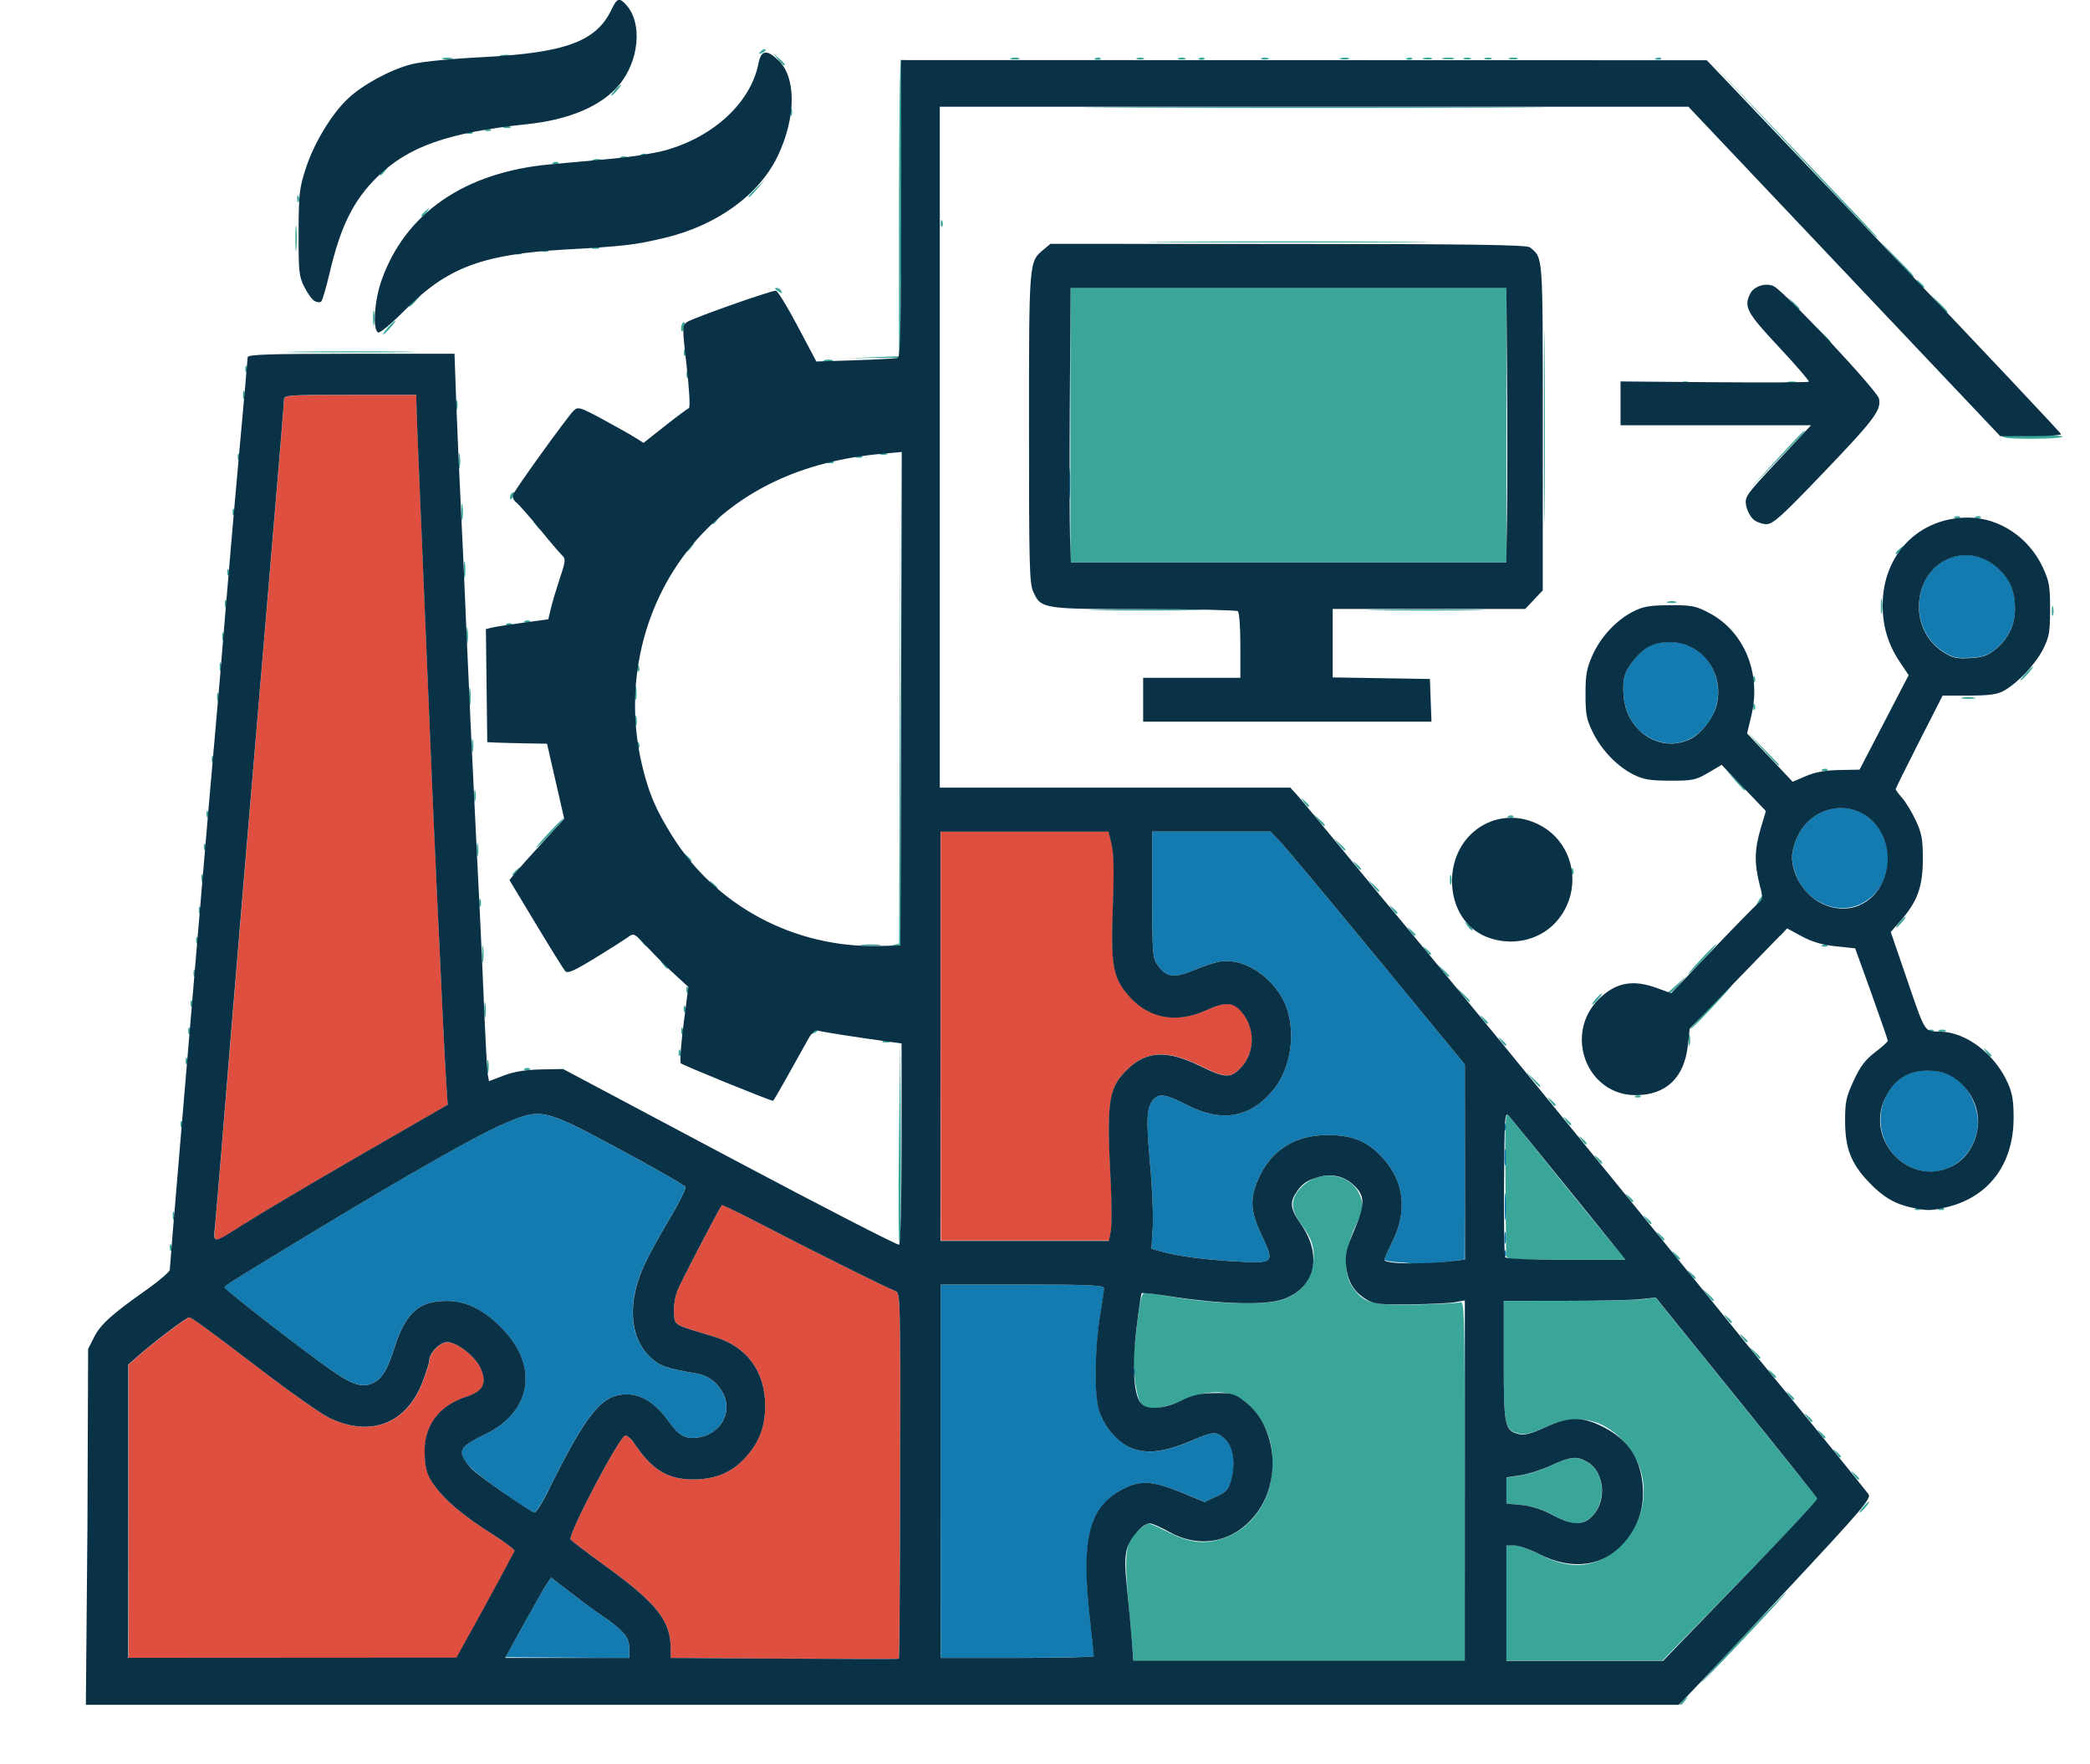 <?xml version="1.0" encoding="UTF-8" standalone="no"?>
<!-- Created with Inkscape (http://www.inkscape.org/) -->

<svg
   width="21.369mm"
   height="18.035mm"
   viewBox="0 0 21.369 18.035"
   version="1.1"
   id="svg1"
   inkscape:version="1.4.2 (ebf0e940d0, 2025-05-08)"
   sodipodi:docname="New TImes.svg"
   xmlns:inkscape="http://www.inkscape.org/namespaces/inkscape"
   xmlns:sodipodi="http://sodipodi.sourceforge.net/DTD/sodipodi-0.dtd"
   xmlns="http://www.w3.org/2000/svg"
   xmlns:svg="http://www.w3.org/2000/svg">
  <sodipodi:namedview
     id="namedview1"
     pagecolor="#ffffff"
     bordercolor="#000000"
     borderopacity="0.25"
     inkscape:showpageshadow="2"
     inkscape:pageopacity="0.0"
     inkscape:pagecheckerboard="0"
     inkscape:deskcolor="#d1d1d1"
     inkscape:document-units="mm"
     inkscape:zoom="4.192802"
     inkscape:cx="44.719498"
     inkscape:cy="53.424894"
     inkscape:window-width="1920"
     inkscape:window-height="1043"
     inkscape:window-x="0"
     inkscape:window-y="0"
     inkscape:window-maximized="1"
     inkscape:current-layer="layer1" />
  <defs
     id="defs1">
    <clipPath
       clipPathUnits="userSpaceOnUse"
       id="clipPath1">
      <path
         style="fill:none;stroke:#000000;stroke-width:0.047;stroke-opacity:0"
         d="m 88.728,70.951 c 24.406,-0.224 24.63,-0.269 24.63,-0.269 0,0 0.09,-18.585 -0.09,-18.585 -0.179,0 -26.198,-1.03 -26.198,-1.03 z"
         id="path1" />
    </clipPath>
    <clipPath
       clipPathUnits="userSpaceOnUse"
       id="clipPath2">
      <path
         style="fill:none;stroke:#000000;stroke-width:0.047;stroke-opacity:0"
         d="m 88.728,70.951 c 24.406,-0.224 24.63,-0.269 24.63,-0.269 0,0 0.09,-18.585 -0.09,-18.585 -0.179,0 -26.198,-1.03 -26.198,-1.03 z"
         id="path6" />
    </clipPath>
    <clipPath
       clipPathUnits="userSpaceOnUse"
       id="clipPath6">
      <path
         style="fill:none;stroke:#000000;stroke-width:0.047;stroke-opacity:0"
         d="m 88.728,70.951 c 24.406,-0.224 24.63,-0.269 24.63,-0.269 0,0 0.09,-18.585 -0.09,-18.585 -0.179,0 -26.198,-1.03 -26.198,-1.03 z"
         id="path8" />
    </clipPath>
    <clipPath
       clipPathUnits="userSpaceOnUse"
       id="clipPath8">
      <path
         style="fill:none;stroke:#000000;stroke-width:0.047;stroke-opacity:0"
         d="m 88.728,70.951 c 24.406,-0.224 24.63,-0.269 24.63,-0.269 0,0 0.09,-18.585 -0.09,-18.585 -0.179,0 -26.198,-1.03 -26.198,-1.03 z"
         id="path9" />
    </clipPath>
  </defs>
  <g
     inkscape:label="Layer 1"
     inkscape:groupmode="layer"
     id="layer1"
     transform="translate(-89.174,-52.917)">
    <path
       style="fill:#3aa599;stroke-width:0.355"
       d="m 89.172,75.728 c -0.007,-0.02 -0.009,-0.282 -0.005,-0.583 l 0.008,-0.547 0.006,0.566 c 0.005,0.513 0.01,0.568 0.052,0.579 0.044,0.012 0.043,0.013 -8.16e-4,0.016 -0.026,0.002 -0.053,-0.013 -0.06,-0.033 z m 0.408,0.017 c 0.019,-0.008 0.042,-0.007 0.051,0.002 0.009,0.009 -0.007,0.016 -0.035,0.015 -0.031,-0.001 -0.037,-0.008 -0.016,-0.017 z m 1.617,-7.1e-4 c 0.033,-0.007 0.087,-0.007 0.119,0 0.033,0.007 0.006,0.012 -0.06,0.012 -0.066,0 -0.093,-0.005 -0.06,-0.012 z m 0.587,-0.071 c 0.012,-0.078 0.016,-0.082 0.024,-0.026 0.005,0.037 -0.001,0.078 -0.014,0.092 -0.015,0.016 -0.019,-0.011 -0.01,-0.066 z m 0.847,0.071 c 0.019,-0.008 0.042,-0.007 0.051,0.002 0.009,0.009 -0.007,0.016 -0.035,0.015 -0.031,-0.001 -0.037,-0.008 -0.016,-0.017 z m 0.237,-7.1e-4 c 0.033,-0.007 0.081,-0.006 0.106,7.1e-4 0.025,0.007 -0.002,0.013 -0.06,0.012 -0.058,-3.13e-4 -0.079,-0.006 -0.046,-0.013 z m 0.225,-2.52e-4 c 0.04,-0.006 0.106,-0.006 0.146,0 0.04,0.006 0.007,0.012 -0.073,0.012 -0.08,0 -0.113,-0.005 -0.073,-0.012 z m 0.451,-3.9e-5 c 0.04,-0.006 0.1,-0.006 0.133,3.55e-4 0.033,0.007 -3.55e-4,0.012 -0.073,0.012 -0.073,-2.13e-4 -0.1,-0.006 -0.059,-0.012 z m 0.278,-1.17e-4 c 0.047,-0.006 0.131,-0.006 0.186,-2.24e-4 0.055,0.006 0.017,0.011 -0.086,0.011 -0.102,1.24e-4 -0.147,-0.005 -0.1,-0.011 z m 1.856,0.001 c -0.01,-0.01 -0.018,-0.032 -0.017,-0.049 2.28e-4,-0.017 0.01,-0.014 0.022,0.006 0.017,0.028 0.115,0.035 0.422,0.028 0.22,-0.005 0.394,0.001 0.387,0.013 -0.015,0.026 -0.79,0.028 -0.814,0.003 z m 1.99,-0.003 c -0.007,-0.012 0.115,-0.018 0.27,-0.014 0.503,0.013 0.557,0.024 0.145,0.03 -0.222,0.003 -0.409,-0.004 -0.415,-0.016 z m 3.24,0.001 c 0.033,-0.007 0.081,-0.006 0.106,7.1e-4 0.025,0.007 -0.002,0.013 -0.06,0.012 -0.058,-3.13e-4 -0.079,-0.006 -0.046,-0.013 z m 0.464,-0.001 c 0.157,-0.005 0.414,-0.005 0.57,0 0.157,0.005 0.029,0.009 -0.285,0.009 -0.314,0 -0.442,-0.004 -0.285,-0.009 z m 0.997,0.002 c 0.019,-0.008 0.042,-0.007 0.051,0.002 0.009,0.009 -0.007,0.016 -0.035,0.015 -0.031,-0.001 -0.037,-0.008 -0.016,-0.017 z m 0.955,0 c 0.019,-0.008 0.042,-0.007 0.051,0.002 0.009,0.009 -0.007,0.016 -0.035,0.015 -0.031,-0.001 -0.037,-0.008 -0.016,-0.017 z m 0.993,-0.002 0.921,-0.008 0.009,-0.372 0.009,-0.372 -0.001,0.379 -10e-4,0.379 -0.929,7.09e-4 -0.929,7.1e-4 z m 1.765,3.02e-4 c 0.062,-0.006 0.164,-0.006 0.226,0 0.062,0.006 0.011,0.011 -0.113,0.011 -0.124,0 -0.175,-0.005 -0.113,-0.011 z m 3.157,2.91e-4 c 0.047,-0.006 0.131,-0.006 0.186,-2.24e-4 0.055,0.006 0.017,0.011 -0.086,0.011 -0.102,1.24e-4 -0.147,-0.005 -0.1,-0.011 z m -2.635,-0.85 c 0,-0.409 0.004,-0.577 0.008,-0.372 0.005,0.205 0.005,0.539 0,0.744 -0.005,0.205 -0.008,0.037 -0.008,-0.372 z m -14.806,0 c 0,-0.301 0.004,-0.424 0.009,-0.274 0.005,0.151 0.005,0.397 0,0.547 -0.005,0.151 -0.009,0.027 -0.009,-0.274 z m 11.484,0.421 c 0,-0.054 0.005,-0.076 0.012,-0.049 0.007,0.027 0.007,0.071 0,0.098 -0.007,0.027 -0.012,0.005 -0.012,-0.049 z m -0.48,-0.197 c 0,-0.039 0.006,-0.054 0.013,-0.035 0.007,0.019 0.007,0.051 0,0.07 -0.007,0.019 -0.013,0.004 -0.013,-0.035 z m -9.483,-0.105 c 0.047,-0.006 0.125,-0.006 0.172,0 0.047,0.006 0.009,0.011 -0.086,0.011 -0.095,0 -0.134,-0.005 -0.086,-0.011 z m 0.504,-3.55e-4 c 0.091,-0.005 0.24,-0.005 0.332,0 0.091,0.005 0.017,0.01 -0.166,0.01 -0.182,0 -0.257,-0.004 -0.166,-0.01 z m 8,0.001 c 0.026,-0.007 0.067,-0.007 0.093,0 0.025,0.007 0.005,0.013 -0.046,0.013 -0.051,0 -0.072,-0.006 -0.046,-0.013 z m 0.212,0 c 0.025,-0.007 0.067,-0.007 0.093,0 0.025,0.007 0.005,0.013 -0.046,0.013 -0.051,0 -0.072,-0.006 -0.046,-0.013 z m 0.425,0 c 0.025,-0.007 0.067,-0.007 0.093,0 0.025,0.007 0.005,0.013 -0.046,0.013 -0.051,0 -0.072,-0.006 -0.046,-0.013 z m 0.186,0 c 0.025,-0.007 0.067,-0.007 0.093,0 0.025,0.007 0.005,0.013 -0.046,0.013 -0.051,0 -0.072,-0.006 -0.046,-0.013 z m 1.685,-3.55e-4 c 0.033,-0.007 0.087,-0.007 0.119,0 0.033,0.007 0.006,0.012 -0.06,0.012 -0.066,0 -0.092,-0.005 -0.06,-0.012 z m 0.465,-7.1e-4 c 0.07,-0.006 0.177,-0.006 0.239,1.56e-4 0.062,0.006 0.005,0.011 -0.127,0.011 -0.131,-8.5e-5 -0.182,-0.005 -0.112,-0.011 z M 93.202,74.809 c 0,-0.116 0.005,-0.163 0.01,-0.105 0.006,0.058 0.006,0.153 0,0.211 -0.006,0.058 -0.01,0.011 -0.01,-0.105 z m -4.037,-0.295 c 5.32e-4,-0.046 0.006,-0.062 0.013,-0.035 0.007,0.027 0.006,0.065 -9.93e-4,0.084 -0.007,0.019 -0.013,-0.003 -0.012,-0.05 z m 4.032,-0.07 c 0,-0.039 0.006,-0.054 0.013,-0.035 0.007,0.019 0.007,0.051 0,0.07 -0.007,0.019 -0.013,0.004 -0.013,-0.035 z m 4.811,0.026 c -0.01,-0.016 -0.012,-0.036 -0.005,-0.043 0.007,-0.007 0.02,0.006 0.028,0.03 0.018,0.049 0.003,0.058 -0.024,0.013 z m -8.844,-0.251 c 0,-0.039 0.006,-0.054 0.013,-0.035 0.007,0.019 0.007,0.051 0,0.07 -0.007,0.019 -0.013,0.004 -0.013,-0.035 z m 2.625,0.012 c 0.001,-0.033 0.008,-0.039 0.016,-0.017 0.008,0.02 0.007,0.044 -0.002,0.054 -0.009,0.009 -0.015,-0.007 -0.014,-0.037 z M 91.064,73.44 c 0.004,-0.428 0.01,-0.969 0.014,-1.2 0.004,-0.232 0.01,0.119 0.013,0.779 0.003,0.66 -0.003,1.2 -0.014,1.2 -0.011,1.1e-5 -0.017,-0.351 -0.013,-0.779 z m 0.728,0.653 c 5.32e-4,-0.046 0.006,-0.062 0.013,-0.035 0.007,0.027 0.006,0.065 -9.94e-4,0.084 -0.007,0.019 -0.013,-0.003 -0.012,-0.05 z m 1.595,0.021 c 0.099,-0.005 0.254,-0.005 0.345,8.9e-5 0.091,0.005 0.009,0.01 -0.18,0.01 -0.19,-5e-5 -0.264,-0.004 -0.165,-0.01 z m 0.958,-0.344 c 0,-0.208 0.004,-0.294 0.009,-0.19 0.005,0.104 0.005,0.275 0,0.379 -0.005,0.104 -0.009,0.019 -0.009,-0.189 z M 104.729,74.117 c 0.018,-0.008 0.048,-0.008 0.066,0 0.018,0.008 0.003,0.014 -0.033,0.014 -0.036,0 -0.051,-0.006 -0.033,-0.014 z m 0.415,-0.346 c 0,-0.208 0.004,-0.294 0.009,-0.19 0.005,0.104 0.005,0.275 0,0.379 -0.005,0.104 -0.009,0.019 -0.009,-0.189 z M 91.796,73.63 c 0,-0.116 0.005,-0.163 0.01,-0.105 0.006,0.058 0.006,0.153 0,0.211 -0.006,0.058 -0.01,0.011 -0.01,-0.105 z m -2.628,-0.084 c 0,-0.085 0.005,-0.12 0.011,-0.077 0.006,0.042 0.006,0.112 0,0.154 -0.006,0.042 -0.011,0.008 -0.011,-0.077 z m 18.512,-0.08 c 0,-0.019 -0.047,-0.035 -0.113,-0.037 l -0.113,-0.005 0.103,-0.011 c 0.099,-0.011 0.178,0.027 0.141,0.067 -0.01,0.011 -0.018,0.004 -0.018,-0.014 z m -1.04,-0.052 c 0.019,-0.008 0.042,-0.007 0.051,0.002 0.009,0.009 -0.007,0.016 -0.035,0.015 -0.031,-0.001 -0.037,-0.008 -0.016,-0.017 z m 0.503,-0.001 c 0.062,-0.006 0.158,-0.006 0.212,1.85e-4 0.054,0.006 0.003,0.011 -0.113,0.011 -0.117,-1.03e-4 -0.161,-0.005 -0.099,-0.011 z M 97.056,73.144 c 0.01,-0.028 0.025,-0.043 0.033,-0.035 0.008,0.009 1.8e-5,0.031 -0.018,0.05 -0.026,0.028 -0.029,0.024 -0.015,-0.016 z m -1.286,-0.401 c 0.001,-0.033 0.008,-0.039 0.016,-0.017 0.008,0.02 0.007,0.044 -0.002,0.054 -0.009,0.009 -0.015,-0.007 -0.014,-0.037 z m -6.605,-0.096 c 0,-0.039 0.006,-0.054 0.013,-0.035 0.007,0.019 0.007,0.051 0,0.07 -0.007,0.019 -0.013,0.004 -0.013,-0.035 z m 17.439,-0.014 c 0.002,-0.054 0.021,-0.056 0.54,-0.057 l 0.537,-0.001 -0.529,0.009 c -0.475,0.008 -0.53,0.013 -0.54,0.057 -0.008,0.036 -0.01,0.034 -0.008,-0.008 z m 2.032,-0.042 -0.385,-0.016 0.377,-0.006 c 0.229,-0.004 0.383,0.005 0.393,0.022 0.009,0.015 0.013,0.025 0.008,0.022 -0.004,-0.003 -0.181,-0.013 -0.393,-0.022 z m -3.994,-0.021 0.596,-0.008 0.009,-0.364 0.009,-0.364 -0.001,0.372 -10e-4,0.372 -0.604,7.1e-4 -0.604,7.1e-4 z m 5.3,-1.7e-5 c 0.098,-0.005 0.265,-0.005 0.371,-8.2e-5 0.106,0.005 0.026,0.01 -0.178,0.01 -0.204,4.3e-5 -0.291,-0.004 -0.194,-0.01 z m 0.582,-0.035 c 0,-0.039 0.006,-0.054 0.013,-0.035 0.007,0.019 0.007,0.051 0,0.07 -0.007,0.019 -0.013,0.004 -0.013,-0.035 z m -16.1,-0.323 c 4.7e-5,-0.201 0.004,-0.279 0.009,-0.174 0.005,0.105 0.005,0.269 -8.5e-5,0.365 -0.005,0.096 -0.009,0.01 -0.009,-0.191 z m -5.26,0.267 c 0,-0.039 0.006,-0.054 0.013,-0.035 0.007,0.019 0.007,0.051 0,0.07 -0.007,0.019 -0.013,0.004 -0.013,-0.035 z m 14.118,-0.351 c 2.9e-4,-0.062 0.006,-0.084 0.012,-0.049 0.006,0.035 0.006,0.085 -7.1e-4,0.112 -0.007,0.027 -0.012,-0.002 -0.011,-0.063 z m -7.62,0.026 c 0.001,-0.033 0.008,-0.039 0.016,-0.017 0.008,0.02 0.007,0.044 -0.002,0.054 -0.009,0.009 -0.015,-0.007 -0.014,-0.037 z m -0.823,-0.14 c 0.001,-0.033 0.008,-0.039 0.016,-0.017 0.008,0.02 0.007,0.044 -0.002,0.054 -0.009,0.009 -0.015,-0.007 -0.014,-0.037 z m -0.027,-0.14 c 0.001,-0.033 0.008,-0.039 0.016,-0.017 0.008,0.02 0.007,0.044 -0.002,0.054 -0.009,0.009 -0.015,-0.007 -0.014,-0.037 z m 0.796,0 c 0.001,-0.033 0.008,-0.039 0.016,-0.017 0.008,0.02 0.007,0.044 -0.002,0.054 -0.009,0.009 -0.015,-0.007 -0.014,-0.037 z m 3.673,-0.012 -0.08,-0.021 0.086,-0.003 c 0.047,-0.002 0.086,0.009 0.086,0.025 0,0.015 -0.003,0.027 -0.007,0.025 -0.004,-0.002 -0.042,-0.013 -0.086,-0.025 z m 7.995,-0.019 c 0.019,-0.008 0.042,-0.007 0.051,0.002 0.009,0.009 -0.007,0.016 -0.035,0.015 -0.031,-0.001 -0.037,-0.008 -0.016,-0.017 z m -0.924,-1.507 c 0,-0.006 0.021,-0.028 0.046,-0.049 0.042,-0.035 0.043,-0.034 0.01,0.011 -0.035,0.047 -0.057,0.062 -0.057,0.039 z m 0.637,-0.677 c 0.24,-0.255 0.443,-0.463 0.45,-0.463 0.007,0 -0.183,0.208 -0.424,0.463 -0.24,0.255 -0.443,0.463 -0.45,0.463 -0.007,0 0.183,-0.208 0.424,-0.463 z m -6.271,-0.279 c -0.053,-0.59 -0.041,-0.696 0.091,-0.814 0.045,-0.04 0.094,-0.072 0.11,-0.072 0.016,0 0.102,0.038 0.192,0.084 0.214,0.11 0.365,0.131 0.548,0.075 0.293,-0.09 0.499,-0.364 0.521,-0.694 0.016,-0.238 -0.022,-0.392 -0.139,-0.563 -0.176,-0.257 -0.423,-0.31 -0.766,-0.165 -0.214,0.091 -0.351,0.106 -0.426,0.048 -0.052,-0.04 -0.101,-0.375 -0.081,-0.553 0.059,-0.523 0.072,-0.59 0.115,-0.589 0.024,2.76e-4 0.157,0.019 0.296,0.042 0.428,0.071 0.917,0.085 1.092,0.031 0.189,-0.058 0.303,-0.185 0.329,-0.367 0.022,-0.153 -0.011,-0.263 -0.124,-0.414 -0.108,-0.144 -0.11,-0.249 -0.009,-0.361 0.194,-0.214 0.542,-0.158 0.623,0.101 0.028,0.09 0.023,0.116 -0.058,0.287 -0.111,0.236 -0.124,0.485 -0.033,0.615 0.121,0.172 0.194,0.192 0.646,0.184 0.226,-0.004 0.432,-0.014 0.458,-0.023 0.045,-0.015 0.047,0.072 0.047,1.825 v 1.841 h -1.693 -1.693 z m 3.857,-0.072 V 68.717 h 0.082 c 0.045,0 0.167,0.044 0.27,0.098 0.323,0.168 0.6,0.13 0.833,-0.114 0.288,-0.303 0.294,-0.752 0.013,-1.05 -0.225,-0.238 -0.491,-0.285 -0.799,-0.142 -0.132,0.061 -0.203,0.079 -0.264,0.066 -0.152,-0.032 -0.161,-0.071 -0.161,-0.746 v -0.611 l 0.643,-2.45e-4 c 0.354,-1.34e-4 0.703,-0.008 0.776,-0.017 l 0.133,-0.017 0.451,0.557 c 0.248,0.306 0.622,0.77 0.832,1.031 l 0.381,0.474 -0.169,0.182 c -0.093,0.1 -0.451,0.471 -0.797,0.825 l -0.628,0.643 h -0.798 -0.798 z m 0.474,-0.902 c -0.1,-0.057 -0.203,-0.09 -0.312,-0.1 l -0.163,-0.016 v -0.133 -0.133 l 0.139,-0.019 c 0.076,-0.011 0.219,-0.057 0.316,-0.102 0.202,-0.094 0.259,-0.1 0.368,-0.04 0.263,0.144 0.169,0.636 -0.12,0.629 -0.044,-0.001 -0.147,-0.04 -0.229,-0.087 z m 3.174,-0.08 c 0.026,-0.031 0.054,-0.056 0.061,-0.056 0.007,0 -0.008,0.025 -0.035,0.056 -0.026,0.031 -0.054,0.056 -0.061,0.056 -0.007,0 0.008,-0.025 0.035,-0.056 z m -0.096,-0.33 c -0.033,-0.045 -0.032,-0.046 0.01,-0.011 0.044,0.037 0.058,0.06 0.036,0.06 -0.005,0 -0.026,-0.022 -0.046,-0.049 z m -0.186,-0.225 c -0.033,-0.045 -0.032,-0.046 0.01,-0.011 0.025,0.021 0.046,0.043 0.046,0.049 0,0.023 -0.022,0.008 -0.056,-0.039 z m -0.159,-0.197 c -0.033,-0.045 -0.032,-0.046 0.01,-0.011 0.025,0.021 0.046,0.043 0.046,0.049 0,0.023 -0.022,0.008 -0.057,-0.039 z m -0.133,-0.168 c -0.033,-0.045 -0.032,-0.046 0.01,-0.011 0.044,0.037 0.058,0.06 0.036,0.06 -0.005,0 -0.026,-0.022 -0.046,-0.049 z m -0.186,-0.225 c -0.033,-0.045 -0.032,-0.046 0.01,-0.011 0.026,0.021 0.046,0.043 0.046,0.049 0,0.023 -0.022,0.008 -0.056,-0.039 z m -0.186,-0.225 c -0.033,-0.045 -0.032,-0.046 0.01,-0.011 0.025,0.021 0.046,0.043 0.046,0.049 0,0.023 -0.022,0.008 -0.056,-0.039 z m -0.172,-0.211 -0.051,-0.063 0.06,0.053 c 0.056,0.05 0.072,0.073 0.051,0.073 -0.005,0 -0.032,-0.028 -0.06,-0.063 z m -0.12,-0.154 c -0.033,-0.045 -0.032,-0.046 0.01,-0.011 0.025,0.021 0.046,0.043 0.046,0.049 0,0.023 -0.022,0.008 -0.056,-0.039 z m -0.159,-0.197 c -0.033,-0.045 -0.032,-0.046 0.01,-0.011 0.044,0.037 0.058,0.06 0.036,0.06 -0.005,0 -0.026,-0.022 -0.046,-0.049 z m -0.198,-0.239 -0.051,-0.063 0.06,0.053 c 0.056,0.05 0.072,0.073 0.051,0.073 -0.005,0 -0.032,-0.028 -0.06,-0.063 z m -0.173,-0.211 c -0.033,-0.045 -0.032,-0.046 0.01,-0.011 0.025,0.021 0.046,0.043 0.046,0.049 0,0.023 -0.022,0.008 -0.056,-0.039 z m -1.882,-0.197 c -7.1e-4,-0.027 -0.004,-0.368 -0.007,-0.757 -0.005,-0.652 -0.002,-0.704 0.037,-0.66 0.024,0.027 0.231,0.282 0.46,0.568 0.23,0.286 0.489,0.605 0.576,0.709 l 0.158,0.19 h -0.612 c -0.565,0 -0.612,-0.004 -0.613,-0.049 z m 1.722,0 c -0.033,-0.045 -0.032,-0.046 0.01,-0.011 0.025,0.021 0.046,0.043 0.046,0.049 0,0.023 -0.022,0.008 -0.057,-0.039 z m -15.384,-0.08 c 0.001,-0.033 0.008,-0.039 0.016,-0.017 0.008,0.02 0.007,0.044 -0.002,0.054 -0.009,0.009 -0.015,-0.007 -0.014,-0.037 z m 7.454,-1.059 0.013,-1.044 0.007,1.023 c 0.004,0.563 -0.002,1.033 -0.013,1.044 -0.011,0.012 -0.014,-0.449 -0.007,-1.023 z m 7.771,0.942 c -0.033,-0.045 -0.032,-0.046 0.01,-0.011 0.044,0.037 0.058,0.06 0.036,0.06 -0.005,0 -0.026,-0.022 -0.046,-0.049 z m -0.133,-0.168 c -0.033,-0.045 -0.032,-0.046 0.01,-0.011 0.044,0.037 0.058,0.06 0.036,0.06 -0.006,0 -0.026,-0.022 -0.046,-0.049 z m -15.063,-0.035 c 0,-0.039 0.006,-0.054 0.013,-0.035 0.007,0.019 0.007,0.051 0,0.07 -0.007,0.019 -0.013,0.004 -0.013,-0.035 z m 17.821,-0.075 c 0.019,-0.008 0.042,-0.007 0.051,0.002 0.009,0.009 -0.007,0.016 -0.035,0.015 -0.031,-0.001 -0.037,-0.008 -0.016,-0.017 z m 0.239,0 c 0.019,-0.008 0.042,-0.007 0.051,0.002 0.009,0.009 -0.007,0.016 -0.035,0.015 -0.031,-0.001 -0.037,-0.008 -0.016,-0.017 z m -3.182,-0.114 c -0.033,-0.045 -0.032,-0.046 0.01,-0.011 0.044,0.037 0.058,0.06 0.036,0.06 -0.005,0 -0.026,-0.022 -0.046,-0.049 z m -0.318,-0.393 c -0.033,-0.045 -0.032,-0.046 0.01,-0.011 0.044,0.037 0.058,0.06 0.036,0.06 -0.005,0 -0.026,-0.022 -0.046,-0.049 z m -0.159,-0.197 c -0.033,-0.045 -0.032,-0.046 0.01,-0.011 0.044,0.037 0.058,0.06 0.036,0.06 -0.005,0 -0.026,-0.022 -0.046,-0.049 z M 91.02,64.405 c 0.001,-0.033 0.008,-0.039 0.016,-0.017 0.008,0.02 0.007,0.044 -0.002,0.054 -0.009,0.009 -0.015,-0.007 -0.014,-0.037 z m 14.163,-0.033 c -0.033,-0.045 -0.032,-0.046 0.01,-0.011 0.044,0.037 0.058,0.06 0.036,0.06 -0.005,0 -0.026,-0.022 -0.046,-0.049 z m -0.159,-0.197 c -0.033,-0.045 -0.032,-0.046 0.01,-0.011 0.044,0.037 0.058,0.06 0.036,0.06 -0.006,0 -0.026,-0.022 -0.046,-0.049 z m 0.874,-0.054 c 0.019,-0.008 0.042,-0.007 0.051,0.002 0.009,0.009 -0.007,0.016 -0.035,0.015 -0.031,-0.001 -0.037,-0.008 -0.016,-0.017 z m -1.058,-0.17 -0.064,-0.077 0.073,0.068 c 0.04,0.037 0.073,0.072 0.073,0.077 0,0.022 -0.021,0.004 -0.082,-0.068 z M 94.155,63.818 c 2.94e-4,-0.062 0.006,-0.084 0.012,-0.049 0.006,0.035 0.006,0.085 -5.33e-4,0.112 -0.007,0.027 -0.012,-0.002 -0.012,-0.064 z m 0.386,0.023 c 0.019,-0.008 0.042,-0.007 0.051,0.002 0.009,0.009 -0.007,0.016 -0.035,0.015 -0.031,-0.001 -0.037,-0.008 -0.016,-0.017 z m -3.469,-0.081 c 0.001,-0.033 0.008,-0.039 0.016,-0.017 0.008,0.02 0.007,0.044 -0.002,0.054 -0.009,0.009 -0.015,-0.007 -0.014,-0.037 z m 5.041,-0.084 c 0.001,-0.033 0.008,-0.039 0.016,-0.017 0.008,0.02 0.007,0.044 -0.002,0.054 -0.009,0.009 -0.015,-0.007 -0.014,-0.037 z m 13.367,-0.005 c -0.033,-0.045 -0.032,-0.046 0.01,-0.011 0.044,0.037 0.058,0.06 0.036,0.06 -0.005,0 -0.026,-0.022 -0.046,-0.049 z m -3.042,-0.119 c 0,-0.054 0.005,-0.076 0.012,-0.049 0.007,0.027 0.007,0.071 0,0.098 -0.007,0.027 -0.012,0.005 -0.012,-0.049 z m -1.92,0.007 c -0.033,-0.045 -0.032,-0.046 0.01,-0.011 0.026,0.021 0.046,0.043 0.046,0.049 0,0.023 -0.022,0.008 -0.056,-0.039 z m -6.318,0.003 c 0.018,-0.008 0.048,-0.008 0.066,0 0.018,0.008 0.003,0.014 -0.033,0.014 -0.036,0 -0.051,-0.006 -0.033,-0.014 z m -7.102,-0.11 c 0.001,-0.033 0.008,-0.039 0.016,-0.017 0.008,0.02 0.007,0.044 -0.002,0.054 -0.009,0.009 -0.015,-0.007 -0.014,-0.037 z m 5.041,0 c 0.001,-0.033 0.008,-0.039 0.016,-0.017 0.008,0.02 0.007,0.044 -0.002,0.054 -0.009,0.009 -0.015,-0.007 -0.014,-0.037 z m 1.344,0.013 c 0.018,-0.019 0.039,-0.028 0.048,-0.019 0.008,0.009 -0.007,0.024 -0.033,0.035 -0.038,0.015 -0.041,0.012 -0.015,-0.016 z m 11.411,-0.016 c 0.019,-0.008 0.042,-0.007 0.051,0.002 0.009,0.009 -0.007,0.016 -0.035,0.015 -0.031,-0.001 -0.037,-0.008 -0.016,-0.017 z m 0.104,7.1e-4 c 0.018,-0.008 0.048,-0.008 0.066,0 0.018,0.008 0.003,0.014 -0.033,0.014 -0.036,0 -0.051,-0.006 -0.033,-0.014 z m -2.342,-0.234 c 0.116,-0.124 0.217,-0.225 0.224,-0.225 0.007,0 -0.082,0.101 -0.198,0.225 -0.116,0.124 -0.217,0.225 -0.224,0.225 -0.007,0 0.082,-0.101 0.198,-0.225 z m -2.325,0.119 c -0.033,-0.045 -0.032,-0.046 0.01,-0.011 0.025,0.021 0.046,0.043 0.046,0.049 0,0.023 -0.022,0.008 -0.057,-0.039 z m -10.205,-0.091 c 0,-0.069 0.005,-0.098 0.011,-0.063 0.006,0.035 0.006,0.092 0,0.126 -0.006,0.035 -0.011,0.006 -0.011,-0.063 z m 2.038,-0.016 c 0.001,-0.033 0.008,-0.039 0.016,-0.017 0.008,0.02 0.007,0.044 -0.002,0.054 -0.009,0.009 -0.015,-0.007 -0.014,-0.037 z m -5.041,-0.056 c 0.001,-0.033 0.008,-0.039 0.016,-0.017 0.008,0.02 0.007,0.044 -0.002,0.054 -0.009,0.009 -0.015,-0.007 -0.014,-0.037 z m 14.366,-0.04 c 0.026,-0.031 0.054,-0.056 0.061,-0.056 0.007,0 -0.008,0.025 -0.035,0.056 -0.026,0.031 -0.054,0.056 -0.061,0.056 -0.007,0 0.008,-0.025 0.035,-0.056 z m -1.368,-0.049 -0.064,-0.077 0.073,0.068 c 0.04,0.037 0.073,0.072 0.073,0.077 0,0.022 -0.021,0.004 -0.082,-0.068 z m -7.929,-0.051 c 0.001,-0.033 0.008,-0.039 0.016,-0.017 0.008,0.02 0.007,0.044 -0.002,0.054 -0.009,0.009 -0.015,-0.007 -0.014,-0.037 z m 10.03,0.037 c 0.006,-0.004 0.053,-0.045 0.104,-0.091 l 0.093,-0.084 -0.078,0.091 c -0.043,0.05 -0.09,0.091 -0.104,0.091 -0.014,0 -0.021,-0.003 -0.015,-0.007 z M 91.152,62.861 c 0.001,-0.033 0.008,-0.039 0.016,-0.017 0.008,0.02 0.007,0.044 -0.002,0.054 -0.009,0.009 -0.015,-0.007 -0.014,-0.037 z m 12.771,-0.019 -0.051,-0.063 0.06,0.053 c 0.033,0.029 0.06,0.058 0.06,0.063 0,0.022 -0.021,0.006 -0.069,-0.053 z m 2.643,-0.119 c 0.079,-0.085 0.15,-0.154 0.157,-0.154 0.007,0 -0.052,0.069 -0.131,0.154 -0.079,0.085 -0.15,0.154 -0.157,0.154 -0.007,0 0.052,-0.069 0.131,-0.154 z m -10.617,0.049 c -0.033,-0.045 -0.032,-0.046 0.01,-0.011 0.044,0.037 0.058,0.06 0.036,0.06 -0.005,0 -0.026,-0.022 -0.046,-0.049 z m -1.846,-0.105 c 2e-4,-0.077 0.005,-0.105 0.011,-0.063 0.006,0.043 0.006,0.106 -3.55e-4,0.14 -0.006,0.035 -0.011,-3.55e-4 -0.011,-0.078 z m 9.647,-0.035 c -0.033,-0.045 -0.032,-0.046 0.01,-0.011 0.025,0.021 0.046,0.043 0.046,0.049 0,0.023 -0.022,0.008 -0.056,-0.039 z m -8.025,-0.098 -0.051,-0.063 0.06,0.053 c 0.033,0.029 0.06,0.058 0.06,0.063 0,0.022 -0.021,0.006 -0.069,-0.053 z m 2.264,0.043 c 0.047,-0.006 0.125,-0.006 0.172,0 0.047,0.006 0.009,0.011 -0.086,0.011 -0.095,0 -0.134,-0.005 -0.086,-0.011 z m 0.318,0.002 0.06,-0.014 0.007,-2.518 0.007,-2.518 -2.13e-4,2.527 -2.17e-4,2.527 -0.066,0.005 c -0.058,0.004 -0.059,0.003 -0.007,-0.009 z m 9.501,-7.1e-4 c 0.019,-0.008 0.042,-0.007 0.051,0.002 0.009,0.009 -0.007,0.016 -0.035,0.015 -0.031,-0.001 -0.037,-0.008 -0.016,-0.017 z m -16.629,-0.053 c 0.001,-0.033 0.008,-0.039 0.016,-0.017 0.008,0.02 0.007,0.044 -0.002,0.054 -0.009,0.009 -0.015,-0.007 -0.014,-0.037 z m 12.412,-0.089 c -0.033,-0.045 -0.032,-0.046 0.01,-0.011 0.025,0.021 0.046,0.043 0.046,0.049 0,0.023 -0.022,0.008 -0.056,-0.039 z m 3.771,0.039 c 0,-0.006 0.021,-0.028 0.046,-0.049 0.042,-0.035 0.043,-0.034 0.01,0.011 -0.035,0.047 -0.056,0.062 -0.056,0.039 z m -3.187,-0.095 c -0.033,-0.045 -0.032,-0.046 0.01,-0.011 0.025,0.021 0.046,0.043 0.046,0.049 0,0.023 -0.022,0.008 -0.057,-0.039 z m 4.421,-0.035 c 0.026,-0.031 0.054,-0.056 0.061,-0.056 0.007,0 -0.008,0.025 -0.035,0.056 -0.026,0.031 -0.054,0.056 -0.061,0.056 -0.007,0 0.008,-0.025 0.035,-0.056 z M 91.206,62.216 c 0.001,-0.033 0.008,-0.039 0.016,-0.017 0.008,0.02 0.007,0.044 -0.002,0.054 -0.009,0.009 -0.015,-0.007 -0.014,-0.037 z m 12.2,-0.005 c -0.033,-0.045 -0.032,-0.046 0.01,-0.011 0.025,0.021 0.046,0.043 0.046,0.049 0,0.023 -0.022,0.008 -0.056,-0.039 z m -9.332,-0.063 c 0,-0.039 0.006,-0.054 0.013,-0.035 0.007,0.019 0.007,0.051 0,0.07 -0.007,0.019 -0.013,0.004 -0.013,-0.035 z m 13.079,-0.02 c 0.019,-0.034 0.041,-0.056 0.048,-0.048 0.007,0.007 -0.009,0.035 -0.035,0.062 -0.046,0.046 -0.046,0.046 -0.013,-0.013 z m -3.945,-0.156 -0.051,-0.063 0.06,0.053 c 0.033,0.029 0.06,0.058 0.06,0.063 0,0.022 -0.021,0.006 -0.069,-0.053 z m -6.754,-0.014 c -0.033,-0.045 -0.032,-0.046 0.01,-0.011 0.044,0.037 0.058,0.06 0.036,0.06 -0.005,0 -0.026,-0.022 -0.046,-0.049 z m 7.544,-0.049 c 7.1e-4,-0.046 0.006,-0.062 0.013,-0.035 0.007,0.027 0.006,0.065 -0.001,0.084 -0.007,0.019 -0.013,-0.003 -0.012,-0.05 z M 91.234,61.895 c 0,-0.039 0.006,-0.054 0.013,-0.035 0.007,0.019 0.007,0.051 0,0.07 -0.007,0.019 -0.013,0.004 -0.013,-0.035 z m 3.18,-0.039 c 0,-0.006 0.021,-0.028 0.046,-0.049 0.042,-0.035 0.043,-0.034 0.01,0.011 -0.035,0.047 -0.056,0.062 -0.056,0.039 z m 10.828,-0.034 c 0.001,-0.033 0.008,-0.039 0.016,-0.017 0.008,0.02 0.007,0.044 -0.002,0.054 -0.009,0.009 -0.015,-0.007 -0.014,-0.037 z m -2.208,-0.061 c -0.033,-0.045 -0.032,-0.046 0.01,-0.011 0.044,0.037 0.058,0.06 0.036,0.06 -0.005,0 -0.026,-0.022 -0.046,-0.049 z m -6.846,-0.084 c -0.033,-0.045 -0.032,-0.046 0.01,-0.011 0.044,0.037 0.058,0.06 0.036,0.06 -0.005,0 -0.026,-0.022 -0.046,-0.049 z m -2.139,-0.077 c 2.95e-4,-0.062 0.006,-0.084 0.012,-0.049 0.006,0.035 0.006,0.085 -5.32e-4,0.112 -0.007,0.027 -0.012,-0.002 -0.012,-0.063 z m -2.791,-0.03 c 0.001,-0.033 0.008,-0.039 0.016,-0.017 0.008,0.02 0.007,0.044 -0.002,0.054 -0.009,0.009 -0.015,-0.007 -0.014,-0.037 z m 11.604,-0.019 -0.051,-0.063 0.06,0.053 c 0.033,0.029 0.06,0.058 0.06,0.063 0,0.022 -0.021,0.006 -0.069,-0.053 z m -8.077,-0.119 c 0.079,-0.085 0.15,-0.154 0.157,-0.154 0.007,0 -0.052,0.069 -0.131,0.154 -0.079,0.085 -0.15,0.154 -0.157,0.154 -0.007,0 0.052,-0.069 0.131,-0.154 z m 7.865,-0.133 -0.051,-0.063 0.06,0.053 c 0.033,0.029 0.06,0.058 0.06,0.063 0,0.022 -0.021,0.006 -0.069,-0.053 z m -11.365,-0.065 c 0.001,-0.033 0.008,-0.039 0.016,-0.017 0.008,0.02 0.007,0.044 -0.002,0.054 -0.009,0.009 -0.015,-0.007 -0.014,-0.037 z m 13.313,0.025 c 0.019,-0.008 0.042,-0.007 0.051,0.002 0.009,0.009 -0.007,0.016 -0.035,0.015 -0.031,-0.001 -0.037,-0.008 -0.016,-0.017 z M 102.503,61.116 c -0.033,-0.045 -0.032,-0.046 0.01,-0.011 0.044,0.037 0.058,0.06 0.036,0.06 -0.005,0 -0.026,-0.022 -0.046,-0.049 z m -8.481,-0.063 c 0,-0.054 0.005,-0.076 0.012,-0.049 0.007,0.027 0.007,0.071 0,0.098 -0.007,0.027 -0.012,0.005 -0.012,-0.049 z m 12.888,-0.161 -0.091,-0.105 0.1,0.097 c 0.093,0.09 0.112,0.114 0.091,0.114 -0.004,0 -0.049,-0.047 -0.1,-0.105 z m 0.899,-0.11 c 0.019,-0.008 0.042,-0.007 0.051,0.002 0.009,0.009 -0.007,0.016 -0.035,0.015 -0.031,-0.001 -0.037,-0.008 -0.016,-0.017 z m -0.619,-0.212 -0.158,-0.175 0.166,0.168 c 0.091,0.092 0.166,0.171 0.166,0.175 0,0.021 -0.026,-0.005 -0.173,-0.168 z m -15.851,0.103 c 0.001,-0.033 0.008,-0.039 0.016,-0.017 0.008,0.02 0.007,0.044 -0.002,0.054 -0.009,0.009 -0.015,-0.007 -0.014,-0.037 z m 2.658,-0.138 c 2.95e-4,-0.062 0.006,-0.084 0.012,-0.049 0.006,0.035 0.006,0.085 -5.32e-4,0.112 -0.007,0.027 -0.012,-0.002 -0.012,-0.063 z m 1.694,-0.003 c 0.001,-0.033 0.008,-0.039 0.016,-0.017 0.008,0.02 0.007,0.044 -0.002,0.054 -0.009,0.009 -0.015,-0.007 -0.014,-0.037 z m -0.023,-0.25 c 5.33e-4,-0.046 0.006,-0.062 0.013,-0.035 0.007,0.027 0.006,0.065 -9.93e-4,0.084 -0.007,0.019 -0.013,-0.003 -0.012,-0.05 z M 93.971,60.042 c 0,-0.085 0.005,-0.12 0.011,-0.077 0.006,0.042 0.006,0.112 0,0.154 -0.006,0.042 -0.011,0.008 -0.011,-0.077 z m 13.128,0.096 c 0.001,-0.033 0.008,-0.039 0.016,-0.017 0.008,0.02 0.007,0.044 -0.002,0.054 -0.009,0.009 -0.015,-0.007 -0.014,-0.037 z M 91.393,60.042 c 0,-0.039 0.006,-0.054 0.013,-0.035 0.007,0.019 0.007,0.051 0,0.07 -0.007,0.019 -0.013,0.004 -0.013,-0.035 z m 4.274,-0.042 c 2.95e-4,-0.062 0.006,-0.084 0.012,-0.049 0.006,0.035 0.006,0.085 -5.32e-4,0.112 -0.007,0.027 -0.012,-0.002 -0.012,-0.063 z m 13.572,0.05 c 0.033,-0.007 0.087,-0.007 0.119,0 0.033,0.007 0.006,0.012 -0.06,0.012 -0.066,0 -0.092,-0.005 -0.06,-0.012 z m -2.14,-0.193 c 0.001,-0.033 0.008,-0.039 0.016,-0.017 0.008,0.02 0.007,0.044 -0.002,0.054 -0.009,0.009 -0.015,-0.007 -0.014,-0.037 z m 2.784,-0.054 c 0.034,-0.039 0.068,-0.07 0.076,-0.07 0.007,0 -0.015,0.032 -0.049,0.07 -0.034,0.039 -0.068,0.07 -0.076,0.07 -0.007,0 0.015,-0.032 0.049,-0.07 z m -18.463,-0.07 c 0,-0.039 0.006,-0.054 0.013,-0.035 0.007,0.019 0.007,0.051 0,0.07 -0.007,0.019 -0.013,0.004 -0.013,-0.035 z m 4.27,0.012 c 0.001,-0.033 0.008,-0.039 0.016,-0.017 0.008,0.02 0.007,0.044 -0.002,0.054 -0.009,0.009 -0.015,-0.007 -0.014,-0.037 z m -1.746,-0.335 c 2e-4,-0.077 0.005,-0.105 0.011,-0.063 0.006,0.043 0.006,0.106 -3.55e-4,0.14 -0.006,0.035 -0.011,-3.55e-4 -0.011,-0.078 z m -2.498,0.014 c 0,-0.039 0.006,-0.054 0.013,-0.035 0.007,0.019 0.007,0.051 0,0.07 -0.007,0.019 -0.013,0.004 -0.013,-0.035 z m 2.91,-0.131 c 0.019,-0.008 0.042,-0.007 0.051,0.002 0.009,0.009 -0.007,0.016 -0.035,0.015 -0.031,-0.001 -0.037,-0.008 -0.016,-0.017 z m 0.186,-0.028 c 0.019,-0.008 0.042,-0.007 0.051,0.002 0.009,0.009 -0.007,0.016 -0.035,0.015 -0.031,-0.001 -0.037,-0.008 -0.016,-0.017 z M 108.404,59.116 c 0,-0.069 0.005,-0.098 0.011,-0.063 0.006,0.035 0.006,0.092 0,0.126 -0.006,0.035 -0.011,0.006 -0.011,-0.063 z m 1.749,0.042 c 7.1e-4,-0.046 0.006,-0.062 0.013,-0.035 0.007,0.027 0.006,0.065 -0.001,0.084 -0.007,0.019 -0.013,-0.003 -0.012,-0.05 z m -9.736,-0.007 c 0.259,-0.005 0.683,-0.005 0.942,0 0.259,0.005 0.047,0.008 -0.471,0.008 -0.518,0 -0.73,-0.004 -0.471,-0.008 z m 2.852,0 c 0.266,-0.005 0.702,-0.005 0.968,0 0.266,0.005 0.048,0.008 -0.484,0.008 -0.533,0 -0.751,-0.004 -0.484,-0.008 z M 91.473,59.088 c 0,-0.039 0.006,-0.054 0.013,-0.035 0.007,0.019 0.007,0.051 0,0.07 -0.007,0.019 -0.013,0.004 -0.013,-0.035 z M 106.228,59.068 c 0.026,-0.007 0.062,-0.007 0.08,0.001 0.018,0.008 -0.003,0.014 -0.047,0.013 -0.044,-7.1e-4 -0.059,-0.007 -0.033,-0.014 z M 93.917,58.737 c 1.99e-4,-0.077 0.005,-0.105 0.011,-0.063 0.006,0.043 0.006,0.106 -3.54e-4,0.14 -0.006,0.035 -0.011,-3.55e-4 -0.011,-0.078 z m 11.043,-1.46 c 10e-6,-0.88 0.003,-1.236 0.007,-0.791 0.004,0.445 0.004,1.165 -10e-6,1.6 -0.004,0.435 -0.007,0.071 -0.007,-0.809 z m -13.463,1.486 c 0.001,-0.033 0.008,-0.039 0.016,-0.017 0.008,0.02 0.007,0.044 -0.002,0.054 -0.009,0.009 -0.015,-0.007 -0.014,-0.037 z m 8.621,-1.5 v -1.404 h 2.229 2.229 v 1.404 1.404 h -2.229 -2.229 z m 8.438,1.309 c 0,-0.006 0.021,-0.028 0.046,-0.049 0.042,-0.035 0.043,-0.034 0.01,0.011 -0.035,0.047 -0.056,0.062 -0.056,0.039 z M 96.192,58.544 c 0,-0.006 0.021,-0.028 0.046,-0.049 0.042,-0.035 0.043,-0.034 0.01,0.011 -0.035,0.047 -0.056,0.062 -0.056,0.039 z m -1.542,-0.263 c -0.033,-0.045 -0.032,-0.046 0.01,-0.011 0.026,0.021 0.046,0.043 0.046,0.049 0,0.023 -0.022,0.008 -0.056,-0.039 z m -0.758,-0.133 c 1.99e-4,-0.077 0.005,-0.105 0.011,-0.063 0.006,0.043 0.006,0.106 -3.55e-4,0.14 -0.006,0.035 -0.011,-3.55e-4 -0.011,-0.078 z m 2.566,0.116 c 0,-0.006 0.021,-0.028 0.046,-0.049 0.042,-0.035 0.043,-0.034 0.01,0.011 -0.035,0.047 -0.056,0.062 -0.056,0.039 z m 12.705,-0.065 c 0.019,-0.008 0.042,-0.007 0.051,0.002 0.009,0.009 -0.007,0.016 -0.035,0.015 -0.031,-0.001 -0.037,-0.008 -0.016,-0.017 z m 0.212,0 c 0.019,-0.008 0.042,-0.007 0.051,0.002 0.009,0.009 -0.007,0.016 -0.035,0.015 -0.031,-0.001 -0.037,-0.008 -0.016,-0.017 z m -17.823,-0.053 c 0.001,-0.033 0.008,-0.039 0.016,-0.017 0.008,0.02 0.007,0.044 -0.002,0.054 -0.009,0.009 -0.015,-0.007 -0.014,-0.037 z m 2.837,-0.15 c 0,-0.015 0.012,-0.034 0.026,-0.044 0.015,-0.01 0.019,0.001 0.01,0.026 -0.018,0.049 -0.037,0.058 -0.037,0.017 z M 107.335,57.621 c 0.258,-0.28 0.292,-0.315 0.292,-0.294 0,0.004 -0.128,0.14 -0.285,0.302 l -0.285,0.294 z m -13.471,0.007 c 0,-0.069 0.005,-0.098 0.011,-0.063 0.006,0.035 0.006,0.092 0,0.126 -0.006,0.035 -0.011,0.006 -0.011,-0.063 z m 3.782,0.009 c 0.019,-0.008 0.042,-0.007 0.051,0.002 0.009,0.009 -0.007,0.016 -0.035,0.015 -0.031,-0.001 -0.037,-0.008 -0.016,-0.017 z M 91.604,57.584 c 0.001,-0.033 0.008,-0.039 0.016,-0.017 0.008,0.02 0.007,0.044 -0.002,0.054 -0.009,0.009 -0.015,-0.007 -0.014,-0.037 z m 6.334,-0.003 c 0.019,-0.008 0.042,-0.007 0.051,0.002 0.009,0.009 -0.007,0.016 -0.035,0.015 -0.031,-0.001 -0.037,-0.008 -0.016,-0.017 z m 0.237,-0.028 c 0.018,-0.008 0.048,-0.008 0.066,0 0.018,0.008 0.003,0.014 -0.033,0.014 -0.036,0 -0.051,-0.006 -0.033,-0.014 z m 11.439,-0.199 c -0.033,-0.044 -0.032,-0.045 0.008,-0.012 0.032,0.027 0.127,0.034 0.349,0.028 0.168,-0.005 0.299,7.09e-4 0.292,0.012 -0.007,0.012 -0.148,0.021 -0.313,0.021 -0.254,0 -0.306,-0.007 -0.337,-0.049 z M 93.835,57.052 c 5.32e-4,-0.046 0.006,-0.062 0.013,-0.035 0.007,0.027 0.006,0.065 -9.94e-4,0.084 -0.007,0.019 -0.013,-0.003 -0.012,-0.05 z m -2.177,-0.098 c 0,-0.039 0.006,-0.054 0.013,-0.035 0.007,0.019 0.007,0.051 0,0.07 -0.007,0.019 -0.013,0.004 -0.013,-0.035 z m 14.715,-0.131 c 0.018,-0.008 0.048,-0.008 0.066,0 0.018,0.008 0.003,0.014 -0.033,0.014 -0.036,0 -0.051,-0.006 -0.033,-0.014 z m 1.075,-7.1e-4 c 0.025,-0.007 0.067,-0.007 0.093,0 0.026,0.007 0.005,0.013 -0.046,0.013 -0.051,0 -0.072,-0.006 -0.046,-0.013 z m -11.255,-0.081 c 0.001,-0.033 0.008,-0.039 0.016,-0.017 0.008,0.02 0.007,0.044 -0.002,0.054 -0.009,0.009 -0.015,-0.007 -0.014,-0.037 z m -4.511,-0.056 c 0.001,-0.033 0.008,-0.039 0.016,-0.017 0.008,0.02 0.007,0.044 -0.002,0.054 -0.009,0.009 -0.015,-0.007 -0.014,-0.037 z m 5.922,-0.087 c 0.026,-0.007 0.062,-0.007 0.08,0.001 0.018,0.008 -0.003,0.014 -0.047,0.013 -0.044,-7.1e-4 -0.058,-0.007 -0.033,-0.014 z m 0.51,-0.029 0.252,-0.01 v -1.513 c 0,-0.832 0.009,-1.519 0.02,-1.526 0.011,-0.007 0.014,0.677 0.007,1.521 l -0.013,1.534 -0.259,0.002 -0.259,0.002 z m -1.948,-0.052 c 0.001,-0.033 0.008,-0.039 0.016,-0.017 0.008,0.02 0.007,0.044 -0.002,0.054 -0.009,0.009 -0.015,-0.007 -0.014,-0.037 z m -3.936,-0.005 c 0.296,-0.004 0.779,-0.004 1.075,0 0.296,0.004 0.054,0.008 -0.537,0.008 -0.591,0 -0.833,-0.004 -0.537,-0.008 z m 15.567,-0.183 -0.078,-0.091 0.086,0.082 c 0.047,0.045 0.086,0.086 0.086,0.091 0,0.022 -0.022,0.003 -0.095,-0.082 z M 93.14,56.266 c 0.034,-0.039 0.068,-0.07 0.076,-0.07 0.007,0 -0.015,0.032 -0.049,0.07 -0.034,0.039 -0.068,0.07 -0.076,0.07 -0.007,0 0.015,-0.032 0.049,-0.07 z m 2.998,0.002 c 0,-0.022 0.011,-0.048 0.024,-0.056 0.013,-0.009 0.018,0.009 0.01,0.04 -0.016,0.066 -0.034,0.074 -0.034,0.016 z m -3.15,-0.1 c 0,-0.069 0.005,-0.098 0.011,-0.063 0.006,0.035 0.006,0.092 0,0.126 -0.006,0.035 -0.011,0.006 -0.011,-0.063 z m 16.004,-0.147 -0.078,-0.091 0.086,0.082 c 0.047,0.045 0.086,0.086 0.086,0.091 0,0.022 -0.022,0.003 -0.095,-0.082 z m -1.487,0 -0.051,-0.063 0.06,0.053 c 0.033,0.029 0.06,0.058 0.06,0.063 0,0.022 -0.021,0.006 -0.069,-0.053 z m -14.1,-0.035 c 0.034,-0.039 0.068,-0.07 0.076,-0.07 0.007,0 -0.015,0.032 -0.049,0.07 -0.034,0.039 -0.068,0.07 -0.076,0.07 -0.007,0 0.015,-0.032 0.049,-0.07 z m 3.715,-0.098 c -0.024,-0.016 -0.027,-0.027 -0.008,-0.028 0.017,-2.38e-4 0.039,0.012 0.048,0.028 0.02,0.035 0.011,0.035 -0.04,0 z m 11.671,-0.077 c -0.033,-0.045 -0.032,-0.046 0.01,-0.011 0.044,0.037 0.058,0.06 0.036,0.06 -0.005,0 -0.026,-0.022 -0.046,-0.049 z m -0.236,-0.253 -0.172,-0.189 0.179,0.182 c 0.166,0.169 0.191,0.197 0.172,0.197 -0.004,0 -0.085,-0.085 -0.179,-0.19 z M 92.194,55.354 c 0,-0.116 0.005,-0.163 0.01,-0.105 0.006,0.058 0.006,0.153 0,0.211 -0.006,0.058 -0.01,0.011 -0.01,-0.105 z m 2.24,0.15 c 0.018,-0.008 0.048,-0.008 0.066,0 0.018,0.008 0.003,0.014 -0.033,0.014 -0.036,0 -0.051,-0.006 -0.033,-0.014 z m 0.294,-0.029 c 0.019,-0.008 0.042,-0.007 0.051,0.002 0.009,0.009 -0.007,0.016 -0.035,0.015 -0.031,-0.001 -0.037,-0.008 -0.016,-0.017 z m 0.502,-0.028 c 0.018,-0.008 0.048,-0.008 0.066,0 0.018,0.008 0.003,0.014 -0.033,0.014 -0.036,0 -0.051,-0.006 -0.033,-0.014 z m 5.943,-0.059 c 0.646,-0.004 1.702,-0.004 2.348,0 0.646,0.004 0.117,0.008 -1.174,0.008 -1.292,0 -1.82,-0.004 -1.174,-0.008 z m 6.321,-0.955 -0.862,-0.919 0.869,0.912 c 0.478,0.502 0.869,0.915 0.869,0.919 0,0.02 -0.074,-0.058 -0.876,-0.912 z m -8.701,0.763 c 0.001,-0.033 0.008,-0.039 0.016,-0.017 0.008,0.02 0.007,0.044 -0.002,0.054 -0.009,0.009 -0.015,-0.007 -0.014,-0.037 z m -5.309,-0.078 c 0,-0.006 0.021,-0.028 0.046,-0.049 0.042,-0.035 0.043,-0.034 0.01,0.011 -0.035,0.047 -0.056,0.062 -0.056,0.039 z m -1.272,-0.174 c 0.001,-0.033 0.008,-0.039 0.016,-0.017 0.008,0.02 0.007,0.044 -0.002,0.054 -0.009,0.009 -0.015,-0.007 -0.014,-0.037 z m 4.615,-0.02 c 0,-0.005 0.039,-0.046 0.086,-0.091 l 0.086,-0.082 -0.078,0.091 c -0.073,0.085 -0.095,0.104 -0.095,0.082 z m -3.768,-0.226 c 0,-0.006 0.021,-0.028 0.046,-0.049 0.042,-0.035 0.043,-0.034 0.01,0.011 -0.035,0.047 -0.056,0.062 -0.056,0.039 z m 1.773,-0.121 c 0.019,-0.008 0.042,-0.007 0.051,0.002 0.009,0.009 -0.007,0.016 -0.035,0.015 -0.031,-0.001 -0.037,-0.008 -0.016,-0.017 z m 0.41,-0.028 c 0.026,-0.007 0.062,-0.007 0.08,0.001 0.018,0.008 -0.003,0.014 -0.047,0.013 -0.044,-7.1e-4 -0.058,-0.007 -0.033,-0.014 z m 0.278,-0.027 c 0.018,-0.008 0.048,-0.008 0.066,0 0.018,0.008 0.003,0.014 -0.033,0.014 -0.036,0 -0.051,-0.006 -0.033,-0.014 z m 0.214,-0.029 c 0.019,-0.008 0.042,-0.007 0.051,0.002 0.009,0.009 -0.007,0.016 -0.035,0.015 -0.031,-0.001 -0.037,-0.008 -0.016,-0.017 z m -1.778,-0.225 c 0.019,-0.008 0.042,-0.007 0.051,0.002 0.009,0.009 -0.007,0.016 -0.035,0.015 -0.031,-0.001 -0.037,-0.008 -0.016,-0.017 z m 0.186,-0.028 c 0.019,-0.008 0.042,-0.007 0.051,0.002 0.009,0.009 -0.007,0.016 -0.035,0.015 -0.031,-0.001 -0.037,-0.008 -0.016,-0.017 z m 0.184,-0.027 c 0.018,-0.008 0.048,-0.008 0.066,0 0.018,0.008 0.003,0.014 -0.033,0.014 -0.036,0 -0.051,-0.006 -0.033,-0.014 z m 2.929,-0.15 c 0,-0.039 0.006,-0.054 0.013,-0.035 0.007,0.019 0.007,0.051 0,0.07 -0.007,0.019 -0.013,0.004 -0.013,-0.035 z m 3.439,-0.049 c 1.054,-0.004 2.78,-0.004 3.834,0 1.054,0.004 0.192,0.007 -1.917,0.007 -2.109,0 -2.971,-0.003 -1.917,-0.007 z m -5.234,-0.175 c 0.026,-0.031 0.054,-0.056 0.061,-0.056 0.007,0 -0.008,0.025 -0.035,0.056 -0.026,0.031 -0.054,0.056 -0.061,0.056 -0.007,0 0.008,-0.025 0.035,-0.056 z m 1.669,-0.316 -0.051,-0.063 0.06,0.053 c 0.056,0.05 0.072,0.073 0.051,0.073 -0.005,0 -0.032,-0.028 -0.06,-0.063 z m -3.427,-0.012 c 0.026,-0.007 0.067,-0.007 0.093,0 0.026,0.007 0.005,0.013 -0.046,0.013 -0.051,0 -0.072,-0.006 -0.046,-0.013 z m 5.811,-1.03e-4 c 0.026,-0.007 0.062,-0.007 0.08,0.001 0.018,0.008 -0.003,0.014 -0.047,0.013 -0.044,-5.68e-4 -0.058,-0.007 -0.033,-0.014 z m 0.863,2.78e-4 c 0.019,-0.008 0.042,-0.007 0.051,0.002 0.009,0.009 -0.007,0.016 -0.035,0.015 -0.031,-0.001 -0.037,-0.008 -0.016,-0.017 z m 0.423,5.68e-4 c 0.018,-0.008 0.048,-0.008 0.066,0 0.018,0.008 0.003,0.014 -0.033,0.014 -0.036,0 -0.051,-0.006 -0.033,-0.014 z m 0.425,0 c 0.018,-0.008 0.048,-0.008 0.066,0 0.018,0.008 0.003,0.014 -0.033,0.014 -0.036,0 -0.051,-0.006 -0.033,-0.014 z m 0.214,-5.68e-4 c 0.019,-0.008 0.042,-0.007 0.051,0.002 0.009,0.009 -0.007,0.016 -0.035,0.015 -0.031,-0.001 -0.037,-0.008 -0.016,-0.017 z m 0.635,5.68e-4 c 0.018,-0.008 0.048,-0.008 0.066,0 0.018,0.008 0.003,0.014 -0.033,0.014 -0.036,0 -0.051,-0.006 -0.033,-0.014 z m 0.81,-8.52e-4 c 0.026,-0.007 0.062,-0.007 0.08,10e-4 0.018,0.008 -0.003,0.014 -0.047,0.013 -0.044,-5.68e-4 -0.059,-0.007 -0.033,-0.014 z m 0.678,2.77e-4 c 0.019,-0.008 0.042,-0.007 0.051,0.002 0.009,0.009 -0.007,0.016 -0.035,0.015 -0.031,-0.001 -0.037,-0.008 -0.016,-0.017 z m 0.171,-2.77e-4 c 0.026,-0.007 0.062,-0.007 0.08,10e-4 0.018,0.008 -0.003,0.014 -0.047,0.013 -0.044,-5.68e-4 -0.059,-0.007 -0.033,-0.014 z m 0.199,-3.9e-4 c 0.033,-0.007 0.081,-0.006 0.106,5.67e-4 0.025,0.007 -0.002,0.013 -0.06,0.012 -0.058,-3.11e-4 -0.079,-0.006 -0.046,-0.013 z m 0.212,0.001 c 0.018,-0.008 0.048,-0.008 0.066,0 0.018,0.008 0.003,0.014 -0.033,0.014 -0.036,0 -0.051,-0.006 -0.033,-0.014 z m 0.212,0 c 0.018,-0.008 0.048,-0.008 0.066,0 0.018,0.008 0.003,0.014 -0.033,0.014 -0.036,0 -0.051,-0.006 -0.033,-0.014 z m 0.253,-8.52e-4 c 0.026,-0.007 0.062,-0.007 0.08,10e-4 0.018,0.008 -0.003,0.014 -0.047,0.013 -0.044,-5.68e-4 -0.059,-0.007 -0.033,-0.014 z m 1.5,2.78e-4 c 0.019,-0.008 0.042,-0.007 0.051,0.002 0.009,0.009 -0.007,0.016 -0.035,0.015 -0.031,-0.001 -0.037,-0.008 -0.016,-0.017 z m -11.809,-0.029 c 0.033,-0.007 0.081,-0.006 0.106,5.68e-4 0.025,0.007 -0.002,0.013 -0.06,0.012 -0.058,-3.12e-4 -0.079,-0.006 -0.046,-0.013 z m 2.653,-0.04 c 0.018,-0.019 0.039,-0.028 0.048,-0.019 0.008,0.009 -0.007,0.024 -0.033,0.035 -0.038,0.015 -0.041,0.012 -0.015,-0.016 z"
       id="path5"
       clip-path="url(#clipPath8)" />
    <path
       style="fill:#df4f3f;stroke-width:0.355"
       d="m 97.193,69.875 -1.161,-0.007 -1.48e-4,-0.091 c -4.62e-4,-0.289 -0.136,-0.463 -0.654,-0.839 -0.197,-0.143 -0.363,-0.27 -0.37,-0.281 -0.029,-0.05 0.504,-1.063 0.56,-1.063 0.021,0 0.059,0.032 0.085,0.072 0.184,0.278 0.343,0.377 0.607,0.377 0.22,3.54e-4 0.385,-0.065 0.519,-0.206 0.154,-0.163 0.219,-0.327 0.218,-0.552 -0.002,-0.353 -0.188,-0.602 -0.526,-0.703 -0.423,-0.127 -0.397,-0.112 -0.406,-0.241 -0.004,-0.064 0.011,-0.165 0.034,-0.225 0.032,-0.081 0.409,-0.808 0.455,-0.877 0.004,-0.006 0.184,0.081 0.399,0.193 0.532,0.276 1.309,0.663 1.374,0.684 0.052,0.017 0.053,0.04 0.05,1.885 -0.002,1.027 -0.008,1.871 -0.013,1.874 -0.006,0.003 -0.533,0.003 -1.171,-0.001 z m -6.706,-1.506 v -1.499 l 0.126,-0.11 c 0.155,-0.135 0.471,-0.373 0.496,-0.373 0.026,0 0.194,0.123 0.776,0.567 0.28,0.214 0.575,0.421 0.657,0.46 0.421,0.204 0.792,0.06 0.955,-0.369 0.038,-0.1 0.069,-0.199 0.069,-0.219 0,-0.076 0.108,-0.186 0.184,-0.186 0.099,0 0.285,0.147 0.34,0.268 0.069,0.152 0.027,0.234 -0.146,0.29 -0.292,0.095 -0.444,0.311 -0.426,0.607 0.008,0.138 0.027,0.196 0.09,0.288 0.111,0.16 0.3,0.321 0.59,0.503 0.136,0.085 0.243,0.166 0.239,0.179 -0.004,0.013 -0.139,0.264 -0.3,0.558 l -0.292,0.534 -1.678,0.001 -1.678,0.001 z m 0.886,-2.911 c 0.009,-0.083 0.033,-0.372 0.055,-0.643 0.123,-1.51 0.346,-4.179 0.519,-6.21 0.072,-0.845 0.131,-1.562 0.131,-1.593 0,-0.056 0.013,-0.057 0.677,-0.057 h 0.677 v 0.068 c 0,0.037 0.012,0.35 0.026,0.695 0.015,0.345 0.056,1.347 0.093,2.227 0.037,0.88 0.078,1.847 0.093,2.148 0.015,0.301 0.038,0.806 0.053,1.123 0.014,0.317 0.033,0.67 0.041,0.786 l 0.015,0.211 -0.537,0.309 c -0.77,0.443 -1.303,0.757 -1.55,0.914 -0.319,0.203 -0.31,0.203 -0.292,0.023 z m 7.419,-1.948 v -2.092 h 0.859 0.859 l 0.031,0.131 c 0.022,0.092 0.026,0.28 0.013,0.627 -0.022,0.597 -0.001,0.726 0.15,0.907 0.204,0.245 0.497,0.303 0.808,0.16 0.192,-0.088 0.273,-0.083 0.361,0.022 0.137,0.162 0.134,0.41 -0.006,0.562 -0.106,0.114 -0.164,0.113 -0.416,-0.011 -0.336,-0.165 -0.543,-0.158 -0.738,0.023 -0.203,0.188 -0.224,0.32 -0.183,1.117 0.012,0.24 0.014,0.483 0.004,0.54 l -0.018,0.104 h -0.861 -0.861 z"
       id="path4"
       clip-path="url(#clipPath6)" />
    <path
       style="fill:#137baf;stroke-width:0.355"
       d="m 94.531,69.519 c 0.103,-0.188 0.208,-0.371 0.233,-0.407 l 0.045,-0.066 0.181,0.14 c 0.099,0.077 0.248,0.186 0.329,0.243 0.235,0.162 0.289,0.226 0.289,0.34 v 0.1 l -0.633,-0.004 -0.633,-0.004 z m 4.261,-1.561 v -1.908 h 0.836 c 0.651,0 0.836,0.008 0.836,0.035 -4e-5,0.019 -0.018,0.145 -0.04,0.278 -0.054,0.328 -0.062,0.789 -0.016,0.956 0.048,0.176 0.187,0.343 0.336,0.403 0.157,0.063 0.338,0.043 0.601,-0.07 0.243,-0.103 0.264,-0.105 0.354,-0.023 0.085,0.077 0.111,0.238 0.067,0.41 -0.027,0.105 -0.047,0.128 -0.152,0.178 l -0.121,0.057 -0.215,-0.089 c -0.296,-0.122 -0.425,-0.135 -0.589,-0.059 -0.371,0.174 -0.461,0.491 -0.373,1.311 0.024,0.217 0.043,0.403 0.043,0.413 0,0.01 -0.352,0.017 -0.783,0.017 h -0.783 z m -4.462,0.227 c -0.316,-0.225 -0.374,-0.275 -0.418,-0.362 -0.045,-0.089 -0.005,-0.132 0.223,-0.242 0.468,-0.226 0.548,-0.684 0.186,-1.067 -0.189,-0.2 -0.377,-0.296 -0.578,-0.296 -0.286,0 -0.421,0.119 -0.534,0.47 -0.08,0.248 -0.13,0.329 -0.231,0.373 -0.117,0.051 -0.231,0.004 -0.534,-0.218 -0.382,-0.281 -0.976,-0.746 -0.976,-0.764 2.62e-4,-0.016 0.061,-0.054 0.884,-0.553 0.944,-0.573 1.69,-0.997 1.947,-1.108 0.412,-0.178 0.415,-0.177 1.207,0.248 0.366,0.196 0.67,0.371 0.676,0.388 0.006,0.017 -0.067,0.163 -0.163,0.324 -0.096,0.161 -0.21,0.37 -0.255,0.464 -0.179,0.379 -0.158,0.744 0.053,0.946 0.101,0.097 0.157,0.117 0.484,0.173 0.124,0.021 0.231,0.111 0.279,0.233 0.071,0.18 -0.045,0.377 -0.246,0.416 -0.144,0.029 -0.215,-0.007 -0.328,-0.165 -0.128,-0.179 -0.273,-0.272 -0.425,-0.272 -0.255,0 -0.404,0.183 -0.798,0.976 -0.063,0.127 -0.13,0.232 -0.147,0.232 -0.018,0 -0.156,-0.088 -0.307,-0.195 z m 6.427,-1.253 c 10e-4,-0.033 0.008,-0.039 0.016,-0.017 0.008,0.02 0.007,0.044 -0.002,0.054 -0.009,0.009 -0.015,-0.007 -0.014,-0.037 z m 2.859,-1.093 c -0.005,-0.005 -0.072,-0.013 -0.148,-0.017 -0.076,-0.004 -0.139,-0.016 -0.139,-0.027 0,-0.011 0.035,-0.091 0.078,-0.177 0.155,-0.312 0.127,-0.608 -0.081,-0.846 -0.157,-0.181 -0.31,-0.248 -0.567,-0.25 -0.341,-0.003 -0.586,0.15 -0.719,0.447 -0.089,0.2 -0.082,0.332 0.032,0.573 0.137,0.29 0.132,0.295 -0.262,0.272 -0.335,-0.02 -0.597,-0.055 -0.766,-0.102 l -0.097,-0.027 0.013,-0.217 c 0.007,-0.119 -0.005,-0.413 -0.027,-0.652 -0.042,-0.457 -0.037,-0.572 0.03,-0.653 0.059,-0.072 0.13,-0.061 0.351,0.053 0.349,0.18 0.642,0.129 0.875,-0.151 0.207,-0.249 0.248,-0.683 0.089,-0.954 -0.142,-0.243 -0.403,-0.396 -0.623,-0.364 -0.054,0.008 -0.177,0.048 -0.274,0.089 -0.203,0.086 -0.281,0.075 -0.371,-0.052 -0.051,-0.073 -0.055,-0.115 -0.055,-0.721 l -4e-5,-0.644 0.604,-3.1e-5 0.604,-3.2e-5 0.089,0.091 c 0.049,0.05 0.497,0.587 0.996,1.192 l 0.906,1.101 -0.003,0.996 -0.003,0.996 -0.111,0.014 c -0.197,0.025 -0.411,0.04 -0.421,0.03 z m 0.936,-0.114 c 0.001,-0.033 0.008,-0.039 0.016,-0.017 0.008,0.02 0.007,0.044 -0.002,0.054 -0.009,0.009 -0.015,-0.007 -0.014,-0.037 z m 0.004,-0.152 c 0,-0.054 0.005,-0.076 0.012,-0.049 0.007,0.027 0.007,0.071 0,0.098 -0.007,0.027 -0.012,0.005 -0.012,-0.049 z m 0.003,-0.323 c 9e-5,-0.124 0.005,-0.171 0.01,-0.105 0.006,0.066 0.006,0.167 -1.7e-4,0.225 -0.006,0.057 -0.01,0.004 -0.01,-0.12 z m 4.143,-0.404 c -0.344,-0.168 -0.406,-0.628 -0.12,-0.883 0.146,-0.13 0.427,-0.137 0.598,-0.015 0.138,0.099 0.236,0.325 0.214,0.495 -0.046,0.354 -0.387,0.553 -0.693,0.403 z m -4.145,-0.101 c 2e-4,-0.077 0.005,-0.105 0.011,-0.063 0.006,0.043 0.006,0.106 -3.5e-4,0.14 -0.006,0.035 -0.011,-3.55e-4 -0.011,-0.078 z m -0.005,-0.311 c 0.001,-0.033 0.008,-0.039 0.016,-0.017 0.008,0.02 0.007,0.044 -0.002,0.054 -0.009,0.009 -0.015,-0.007 -0.014,-0.037 z m 3.248,-2.283 c -0.128,-0.063 -0.209,-0.152 -0.264,-0.29 -0.053,-0.135 -0.051,-0.234 0.009,-0.374 0.172,-0.4 0.701,-0.416 0.879,-0.027 0.204,0.445 -0.203,0.896 -0.624,0.691 z m -1.76,-1.692 c -0.147,-0.077 -0.247,-0.235 -0.264,-0.416 -0.017,-0.183 0.005,-0.261 0.104,-0.381 0.113,-0.136 0.206,-0.182 0.372,-0.181 0.427,3.55e-4 0.644,0.517 0.361,0.858 -0.152,0.184 -0.368,0.229 -0.574,0.121 z m 3.001,-0.88 c -0.154,-0.1 -0.246,-0.272 -0.246,-0.46 0,-0.464 0.483,-0.695 0.814,-0.389 0.119,0.11 0.168,0.23 0.168,0.405 -5e-5,0.167 -0.063,0.302 -0.193,0.412 -0.083,0.07 -0.129,0.087 -0.265,0.095 -0.14,0.008 -0.182,-0.001 -0.277,-0.063 z m -8.939,-1.713 c -8e-5,-0.139 0.004,-0.199 0.01,-0.134 0.006,0.065 0.006,0.179 1.5e-4,0.253 -0.005,0.074 -0.01,0.021 -0.01,-0.118 z"
       id="path3"
       clip-path="url(#clipPath2)" />
    <path
       style="fill:#0a3246;stroke-width:0.355"
       d="m 89.184,75.181 c -0.002,-0.305 -0.005,-1.18 -0.007,-1.944 l -0.004,-1.39 h 0.343 0.343 l 0.314,0.618 c 0.173,0.34 0.442,0.873 0.599,1.185 0.157,0.312 0.294,0.568 0.305,0.568 0.011,3.55e-4 0.02,-0.536 0.02,-1.192 V 71.833 h 0.345 0.345 v 1.951 1.951 h -0.341 -0.341 L 90.693,74.943 C 90.465,74.506 90.192,73.983 90.085,73.78 l -0.195,-0.37 -0.007,1.163 -0.007,1.163 h -0.345 -0.345 z m 3.273,-1.39 0.007,-1.944 0.975,-0.006 0.975,-0.006 v 0.364 0.364 h -0.61 -0.61 v 0.421 0.421 h 0.57 0.57 v 0.365 0.365 l -0.564,-0.007 -0.564,-0.007 -0.007,0.433 c -0.005,0.323 0.001,0.439 0.026,0.455 0.018,0.012 0.296,0.021 0.618,0.02 l 0.584,-0.002 0.007,0.354 0.007,0.354 H 93.446 92.45 Z m 3.204,1.833 c -0.016,-0.062 -0.154,-0.678 -0.307,-1.369 -0.153,-0.691 -0.326,-1.465 -0.383,-1.72 -0.057,-0.255 -0.112,-0.516 -0.121,-0.58 l -0.017,-0.117 0.388,-0.004 c 0.213,-0.002 0.388,0.001 0.388,0.007 0,0.013 0.377,1.992 0.446,2.344 0.028,0.144 0.058,0.268 0.065,0.276 0.023,0.024 0.358,-1.59 0.507,-2.446 l 0.03,-0.168 0.402,-0.008 0.402,-0.008 0.031,0.162 c 0.116,0.605 0.496,2.408 0.522,2.478 0.023,0.06 0.087,-0.232 0.327,-1.487 0.117,-0.609 0.223,-1.119 0.236,-1.133 0.026,-0.027 0.731,-0.015 0.757,0.013 0.015,0.016 -0.027,0.21 -0.314,1.456 -0.202,0.875 -0.425,1.845 -0.495,2.155 l -0.059,0.26 -0.4,-0.008 -0.4,-0.008 -0.191,-0.856 c -0.105,-0.471 -0.237,-1.061 -0.293,-1.312 -0.056,-0.251 -0.109,-0.44 -0.119,-0.421 -0.01,0.019 -0.092,0.376 -0.182,0.792 -0.09,0.417 -0.206,0.954 -0.258,1.193 -0.052,0.239 -0.102,0.473 -0.112,0.519 l -0.017,0.084 -0.402,0.008 -0.402,0.008 z m 5.2,-1.84 V 71.833 h 0.371 0.371 v 1.594 1.594 l 0.603,0.001 0.603,0.001 0.01,0.356 0.01,0.356 h -0.984 -0.984 z m 2.424,0.007 0.004,-1.944 0.975,-0.007 0.975,-0.007 v 0.365 0.365 h -0.597 -0.597 v 0.421 0.421 h 0.544 0.544 v 0.368 0.368 l -0.206,-0.008 c -0.113,-0.004 -0.358,-0.006 -0.544,-0.003 l -0.338,0.004 v 0.432 0.432 l 0.206,0.015 c 0.113,0.008 0.382,0.013 0.597,0.011 l 0.391,-0.004 2e-5,0.358 1e-5,0.358 h -0.979 -0.979 z m 2.591,-0.009 v -1.953 l 0.949,0.009 0.949,0.009 v 0.362 0.362 l -0.584,0.004 -0.584,0.004 0.005,0.182 c 0.003,0.1 0.006,0.29 0.007,0.421 l 0.001,0.239 0.431,0.006 c 0.237,0.003 0.476,0.006 0.531,0.007 l 0.1,0.001 v 0.35 0.35 l -0.537,0.008 -0.537,0.008 v 0.793 0.793 l -0.365,-2.1e-5 -0.365,-1.8e-5 z m 3.131,0.374 0.001,-1.579 -0.392,-0.005 -0.392,-0.005 v -0.36 -0.36 h 1.154 1.154 l 0.008,0.253 c 0.005,0.139 0.001,0.303 -0.007,0.365 l -0.015,0.112 h -0.377 -0.378 l -0.007,1.579 -0.007,1.579 h -0.372 -0.372 z m -18.939,-5.629 0.007,-1.818 0.059,-0.117 c 0.067,-0.133 0.18,-0.236 0.531,-0.483 0.135,-0.095 0.245,-0.19 0.245,-0.21 0,-0.02 0.048,-0.604 0.107,-1.298 0.059,-0.694 0.154,-1.823 0.212,-2.51 0.058,-0.687 0.123,-1.445 0.145,-1.684 0.022,-0.239 0.07,-0.802 0.106,-1.249 0.037,-0.448 0.102,-1.206 0.146,-1.684 0.044,-0.479 0.08,-0.886 0.08,-0.905 1.97e-4,-0.028 0.23,-0.035 1.058,-0.035 h 1.057 l 0.018,0.498 c 0.01,0.274 0.03,0.726 0.044,1.004 0.014,0.278 0.044,0.929 0.065,1.446 0.022,0.517 0.063,1.389 0.091,1.937 0.028,0.548 0.065,1.319 0.081,1.713 0.016,0.394 0.035,0.744 0.042,0.777 l 0.012,0.062 0.152,-0.058 c 0.104,-0.04 0.224,-0.059 0.379,-0.062 l 0.227,-0.004 1.705,0.906 c 0.938,0.498 1.716,0.899 1.73,0.89 0.014,-0.009 0.025,-0.44 0.025,-1.037 v -1.021 l -0.113,-0.015 c -0.353,-0.048 -0.715,-0.105 -0.747,-0.117 -0.022,-0.009 -0.057,0.023 -0.089,0.078 -0.029,0.051 -0.121,0.216 -0.205,0.367 -0.084,0.151 -0.156,0.274 -0.16,0.274 -0.029,0 -0.926,-0.365 -0.943,-0.384 -0.011,-0.013 0.001,-0.194 0.028,-0.402 l 0.049,-0.379 -0.138,-0.126 c -0.076,-0.069 -0.201,-0.194 -0.278,-0.277 -0.135,-0.146 -0.142,-0.15 -0.199,-0.107 -0.033,0.024 -0.184,0.121 -0.336,0.214 -0.221,0.135 -0.284,0.163 -0.309,0.134 -0.017,-0.02 -0.152,-0.237 -0.3,-0.483 l -0.269,-0.447 0.059,-0.072 c 0.033,-0.04 0.159,-0.181 0.28,-0.313 l 0.221,-0.241 -0.088,-0.384 -0.088,-0.384 -0.226,-0.004 c -0.124,-0.002 -0.261,-0.006 -0.305,-0.008 l -0.08,-0.004 -0.007,-0.578 -0.007,-0.578 0.06,-0.015 c 0.033,-0.008 0.177,-0.031 0.319,-0.05 l 0.259,-0.035 0.027,-0.114 c 0.015,-0.063 0.057,-0.202 0.092,-0.308 0.055,-0.161 0.059,-0.199 0.029,-0.225 -0.02,-0.017 -0.124,-0.138 -0.231,-0.27 -0.107,-0.131 -0.217,-0.256 -0.244,-0.277 -0.027,-0.021 -0.042,-0.056 -0.034,-0.079 0.019,-0.053 0.559,-0.802 0.621,-0.861 0.044,-0.042 0.065,-0.036 0.298,0.09 0.138,0.075 0.288,0.159 0.333,0.188 l 0.083,0.052 0.219,-0.173 c 0.12,-0.095 0.23,-0.177 0.244,-0.182 0.015,-0.005 0.006,-0.174 -0.022,-0.425 -0.046,-0.402 -0.046,-0.418 8.87e-4,-0.454 0.048,-0.037 0.854,-0.322 0.911,-0.322 0.017,0 0.117,0.163 0.222,0.362 l 0.192,0.362 0.4,-0.013 c 0.22,-0.007 0.415,-0.018 0.433,-0.024 0.026,-0.009 0.033,-0.339 0.033,-1.528 v -1.517 l 4.119,0.001 4.119,0.001 1.811,1.901 c 0.996,1.046 1.811,1.911 1.811,1.922 0,0.011 -0.14,0.02 -0.311,0.02 h -0.311 l -1.594,-1.684 -1.594,-1.684 h -3.827 -3.827 v 3.481 3.481 h 1.792 1.792 l 0.059,0.064 c 0.032,0.035 0.244,0.29 0.47,0.566 0.226,0.276 0.424,0.516 0.439,0.533 0.033,0.036 0.775,0.936 1.206,1.462 0.494,0.603 2.201,2.701 2.385,2.932 0.093,0.117 0.243,0.301 0.333,0.41 0.185,0.222 0.964,1.182 1.019,1.256 0.032,0.043 -0.055,0.145 -0.836,0.982 -0.479,0.514 -0.924,0.988 -0.988,1.053 l -0.116,0.119 h -8.143 -8.143 z m 8.309,-0.526 c 0.003,-1.845 0.003,-1.868 -0.05,-1.885 -0.065,-0.021 -0.843,-0.408 -1.374,-0.684 -0.216,-0.112 -0.396,-0.199 -0.399,-0.193 -0.046,0.069 -0.424,0.796 -0.455,0.877 -0.023,0.059 -0.039,0.16 -0.034,0.225 0.009,0.13 -0.017,0.114 0.406,0.241 0.338,0.101 0.524,0.351 0.526,0.703 0.001,0.226 -0.063,0.39 -0.218,0.552 -0.133,0.14 -0.299,0.206 -0.519,0.206 -0.264,-3.55e-4 -0.422,-0.099 -0.607,-0.377 -0.026,-0.04 -0.065,-0.072 -0.085,-0.072 -0.056,0 -0.589,1.012 -0.56,1.063 0.007,0.012 0.173,0.138 0.37,0.281 0.517,0.376 0.653,0.55 0.654,0.839 l 1.48e-4,0.091 1.161,0.007 c 0.638,0.004 1.165,0.005 1.171,0.001 0.006,-0.003 0.012,-0.847 0.013,-1.874 z m 5.774,0.053 v -1.841 l -0.1,0.018 c -0.055,0.01 -0.261,0.02 -0.459,0.022 -0.314,0.004 -0.37,-0.003 -0.448,-0.05 -0.129,-0.08 -0.193,-0.186 -0.207,-0.344 -0.011,-0.117 0.003,-0.175 0.085,-0.368 0.113,-0.264 0.11,-0.353 -0.015,-0.464 -0.099,-0.088 -0.224,-0.114 -0.358,-0.074 -0.122,0.036 -0.171,0.073 -0.234,0.176 -0.054,0.088 -0.041,0.161 0.055,0.296 0.236,0.334 0.149,0.676 -0.199,0.783 -0.179,0.055 -0.635,0.041 -1.113,-0.034 -0.165,-0.026 -0.305,-0.042 -0.311,-0.035 -0.006,0.007 -0.031,0.171 -0.054,0.366 -0.049,0.401 -0.025,0.707 0.059,0.772 0.073,0.057 0.235,0.041 0.4,-0.04 0.118,-0.058 0.197,-0.075 0.343,-0.077 0.17,-0.002 0.202,0.006 0.302,0.082 0.337,0.253 0.388,0.832 0.103,1.175 -0.226,0.272 -0.559,0.335 -0.867,0.165 -0.09,-0.05 -0.181,-0.09 -0.202,-0.09 -0.071,0 -0.201,0.143 -0.233,0.256 -0.024,0.085 -0.024,0.181 -7.1e-4,0.412 0.017,0.165 0.039,0.399 0.048,0.518 l 0.017,0.218 h 1.694 1.694 z m 2.347,1.512 c 0.904,-0.931 1.262,-1.31 1.256,-1.329 -0.004,-0.011 -0.377,-0.478 -0.829,-1.037 l -0.822,-1.017 -0.157,0.017 c -0.086,0.01 -0.436,0.017 -0.777,0.017 h -0.62 V 66.83 c 0,0.672 0.009,0.715 0.157,0.75 0.056,0.013 0.129,-0.006 0.263,-0.068 0.25,-0.116 0.393,-0.115 0.617,0.005 0.21,0.113 0.326,0.266 0.369,0.485 0.051,0.26 -0.006,0.489 -0.17,0.681 -0.214,0.25 -0.534,0.296 -0.87,0.125 -0.097,-0.05 -0.214,-0.09 -0.258,-0.09 h -0.081 v 0.59 0.59 h 0.801 0.801 z M 94.135,69.332 c 0.161,-0.294 0.295,-0.545 0.3,-0.558 0.004,-0.013 -0.103,-0.093 -0.239,-0.179 -0.289,-0.182 -0.478,-0.343 -0.59,-0.503 -0.064,-0.092 -0.082,-0.15 -0.09,-0.288 -0.018,-0.296 0.134,-0.512 0.426,-0.607 0.173,-0.056 0.214,-0.138 0.146,-0.29 -0.054,-0.121 -0.241,-0.268 -0.34,-0.268 -0.075,0 -0.184,0.11 -0.184,0.186 0,0.021 -0.031,0.12 -0.069,0.219 -0.163,0.43 -0.534,0.573 -0.955,0.369 -0.081,-0.039 -0.377,-0.246 -0.657,-0.46 -0.582,-0.444 -0.75,-0.567 -0.776,-0.567 -0.025,0 -0.341,0.238 -0.496,0.373 l -0.126,0.11 v 1.499 1.499 l 1.678,-0.001 1.678,-0.001 z m 1.473,0.437 c 0,-0.114 -0.054,-0.178 -0.289,-0.34 -0.082,-0.056 -0.23,-0.166 -0.329,-0.243 l -0.181,-0.14 -0.045,0.066 c -0.025,0.036 -0.13,0.221 -0.235,0.411 l -0.19,0.345 h 0.635 0.635 z m 4.749,0.081 c 0,-0.01 -0.019,-0.196 -0.043,-0.413 -0.089,-0.82 0.001,-1.137 0.373,-1.311 0.163,-0.077 0.293,-0.064 0.589,0.059 l 0.215,0.089 0.121,-0.057 c 0.106,-0.049 0.125,-0.072 0.152,-0.178 0.044,-0.172 0.017,-0.333 -0.067,-0.41 -0.089,-0.081 -0.111,-0.08 -0.354,0.023 -0.263,0.112 -0.444,0.133 -0.601,0.07 -0.148,-0.06 -0.287,-0.227 -0.336,-0.403 -0.046,-0.167 -0.038,-0.628 0.016,-0.956 0.022,-0.134 0.04,-0.259 0.04,-0.278 6e-5,-0.027 -0.185,-0.035 -0.836,-0.035 H 98.792 v 1.909 1.909 h 0.783 c 0.431,0 0.783,-0.008 0.783,-0.018 z m 5.062,-1.401 c 0.189,-0.14 0.177,-0.479 -0.02,-0.587 -0.109,-0.06 -0.166,-0.054 -0.368,0.039 -0.097,0.045 -0.24,0.09 -0.316,0.101 l -0.139,0.02 v 0.134 0.134 l 0.157,0.015 c 0.101,0.01 0.212,0.045 0.312,0.1 0.174,0.096 0.287,0.11 0.374,0.045 z M 94.784,68.149 c 0.394,-0.793 0.544,-0.976 0.798,-0.976 0.152,0 0.297,0.093 0.425,0.272 0.113,0.159 0.184,0.194 0.328,0.165 0.201,-0.04 0.317,-0.237 0.246,-0.416 -0.048,-0.122 -0.155,-0.212 -0.279,-0.233 -0.328,-0.057 -0.383,-0.076 -0.484,-0.173 -0.211,-0.202 -0.231,-0.566 -0.053,-0.946 0.044,-0.094 0.159,-0.303 0.255,-0.464 0.096,-0.161 0.169,-0.307 0.163,-0.324 -0.006,-0.017 -0.31,-0.192 -0.676,-0.388 -0.792,-0.425 -0.796,-0.426 -1.207,-0.248 -0.257,0.111 -1.002,0.535 -1.947,1.108 -0.823,0.499 -0.883,0.537 -0.884,0.553 -2.82e-4,0.018 0.594,0.483 0.976,0.764 0.302,0.223 0.417,0.27 0.534,0.218 0.101,-0.044 0.151,-0.126 0.231,-0.373 0.113,-0.351 0.248,-0.47 0.534,-0.47 0.202,0 0.389,0.096 0.578,0.296 0.362,0.383 0.281,0.841 -0.186,1.067 -0.228,0.11 -0.268,0.153 -0.223,0.242 0.018,0.035 0.057,0.087 0.088,0.116 0.098,0.091 0.604,0.442 0.637,0.442 0.018,0 0.084,-0.104 0.147,-0.232 z m 9.255,-2.34 0.113,-0.014 v -0.997 -0.997 l -0.905,-1.1 c -0.498,-0.605 -0.946,-1.141 -0.995,-1.191 l -0.089,-0.091 -0.604,3.2e-5 -0.604,3.2e-5 4e-5,0.644 c 4e-5,0.606 0.003,0.648 0.055,0.721 0.089,0.126 0.168,0.137 0.371,0.052 0.097,-0.041 0.221,-0.081 0.274,-0.089 0.221,-0.031 0.481,0.121 0.623,0.364 0.159,0.271 0.118,0.705 -0.089,0.954 -0.233,0.28 -0.526,0.331 -0.875,0.151 -0.222,-0.114 -0.292,-0.125 -0.351,-0.053 -0.066,0.081 -0.072,0.196 -0.03,0.653 0.022,0.239 0.034,0.533 0.027,0.652 l -0.013,0.217 0.097,0.027 c 0.169,0.047 0.432,0.083 0.766,0.102 0.394,0.023 0.399,0.018 0.262,-0.272 -0.114,-0.241 -0.121,-0.373 -0.032,-0.573 0.133,-0.297 0.378,-0.45 0.719,-0.447 0.257,0.002 0.41,0.069 0.567,0.25 0.208,0.239 0.237,0.534 0.081,0.846 -0.043,0.086 -0.078,0.167 -0.078,0.18 0,0.043 0.406,0.049 0.71,0.01 z m 1.183,-0.72 c -0.315,-0.39 -0.594,-0.732 -0.619,-0.76 -0.044,-0.049 -0.046,-0.016 -0.051,0.682 -0.002,0.403 0.002,0.745 0.011,0.76 0.01,0.016 0.259,0.027 0.624,0.027 h 0.608 z M 91.665,65.435 c 0.247,-0.157 0.78,-0.471 1.55,-0.914 l 0.537,-0.309 -0.015,-0.211 c -0.008,-0.116 -0.026,-0.47 -0.041,-0.786 -0.014,-0.317 -0.038,-0.822 -0.053,-1.123 -0.015,-0.301 -0.057,-1.268 -0.093,-2.148 -0.037,-0.88 -0.078,-1.882 -0.093,-2.227 -0.015,-0.345 -0.026,-0.657 -0.026,-0.695 v -0.068 h -0.677 c -0.664,0 -0.677,0.001 -0.677,0.057 0,0.032 -0.059,0.749 -0.131,1.593 -0.173,2.031 -0.397,4.7 -0.519,6.21 -0.022,0.27 -0.047,0.559 -0.055,0.643 -0.018,0.18 -0.027,0.18 0.292,-0.023 z m 8.867,0.063 c 0.01,-0.057 0.008,-0.3 -0.004,-0.54 -0.041,-0.797 -0.019,-0.929 0.183,-1.117 0.195,-0.182 0.402,-0.188 0.738,-0.023 0.252,0.124 0.311,0.125 0.416,0.011 0.141,-0.152 0.143,-0.4 0.006,-0.562 -0.089,-0.105 -0.169,-0.11 -0.361,-0.022 -0.311,0.143 -0.604,0.085 -0.808,-0.16 -0.151,-0.181 -0.172,-0.31 -0.15,-0.907 0.013,-0.347 0.009,-0.535 -0.013,-0.627 l -0.031,-0.131 h -0.859 -0.859 v 2.092 2.092 h 0.861 0.861 z m -2.145,-5.437 0.007,-2.523 -0.218,0.02 c -0.798,0.074 -1.436,0.373 -1.886,0.886 -0.54,0.615 -0.747,1.483 -0.55,2.301 0.069,0.287 0.138,0.448 0.307,0.719 0.447,0.716 1.247,1.143 2.107,1.125 l 0.226,-0.005 z m 10.335,5.203 c -0.172,-0.036 -0.294,-0.108 -0.437,-0.257 -0.185,-0.193 -0.245,-0.347 -0.246,-0.626 -3.5e-4,-0.199 0.01,-0.247 0.088,-0.416 0.067,-0.145 0.12,-0.215 0.219,-0.29 0.071,-0.054 0.13,-0.107 0.13,-0.117 -3.1e-4,-0.01 -0.076,-0.227 -0.167,-0.482 l -0.167,-0.463 -0.198,-0.021 c -0.137,-0.014 -0.244,-0.045 -0.348,-0.102 l -0.15,-0.081 -0.498,0.513 -0.498,0.513 -0.019,0.173 c -0.037,0.328 -0.222,0.505 -0.531,0.506 -0.507,0.002 -0.744,-0.634 -0.369,-0.992 0.169,-0.161 0.341,-0.192 0.584,-0.103 l 0.146,0.053 0.411,-0.431 c 0.226,-0.237 0.438,-0.454 0.471,-0.482 0.058,-0.05 0.059,-0.055 0.02,-0.206 -0.053,-0.209 -0.05,-0.354 0.013,-0.566 l 0.053,-0.178 -0.226,-0.236 -0.226,-0.236 -0.139,0.082 c -0.127,0.074 -0.161,0.081 -0.391,0.08 -0.208,-0.001 -0.274,-0.013 -0.378,-0.066 -0.165,-0.085 -0.32,-0.247 -0.41,-0.43 -0.063,-0.128 -0.074,-0.181 -0.074,-0.387 -3.1e-4,-0.2 0.011,-0.264 0.07,-0.397 0.083,-0.188 0.241,-0.358 0.414,-0.448 0.103,-0.053 0.17,-0.065 0.378,-0.066 0.228,-0.001 0.267,0.007 0.408,0.082 0.353,0.189 0.528,0.614 0.427,1.04 l -0.045,0.189 0.233,0.247 0.233,0.247 0.135,-0.058 c 0.093,-0.04 0.2,-0.06 0.342,-0.062 l 0.207,-0.004 0.08,-0.154 c 0.044,-0.084 0.157,-0.302 0.251,-0.483 l 0.171,-0.329 -0.09,-0.134 c -0.119,-0.177 -0.176,-0.363 -0.176,-0.581 0,-0.52 0.372,-0.899 0.878,-0.896 0.317,0.002 0.618,0.204 0.76,0.51 0.065,0.14 0.074,0.191 0.074,0.426 -1.1e-4,0.234 -0.009,0.284 -0.071,0.408 -0.076,0.152 -0.253,0.341 -0.397,0.424 -0.07,0.04 -0.148,0.051 -0.36,0.052 l -0.271,1.52e-4 -0.24,0.471 c -0.132,0.259 -0.24,0.478 -0.24,0.486 0,0.008 0.03,0.048 0.067,0.09 0.037,0.042 0.1,0.145 0.139,0.23 0.061,0.132 0.072,0.19 0.072,0.393 -3e-4,0.281 -0.054,0.432 -0.221,0.624 l -0.107,0.123 0.154,0.449 c 0.205,0.598 0.184,0.565 0.352,0.569 0.269,0.006 0.563,0.233 0.694,0.533 0.044,0.101 0.057,0.184 0.056,0.356 -0.002,0.473 -0.261,0.811 -0.696,0.909 -0.157,0.035 -0.183,0.035 -0.343,0.002 z m 0.411,-0.423 c 0.142,-0.073 0.239,-0.22 0.262,-0.397 0.035,-0.268 -0.17,-0.545 -0.426,-0.575 -0.247,-0.029 -0.416,0.06 -0.521,0.276 -0.21,0.436 0.259,0.914 0.684,0.696 z m -0.957,-2.665 c 0.257,-0.103 0.373,-0.439 0.247,-0.714 -0.178,-0.39 -0.707,-0.373 -0.879,0.027 -0.06,0.14 -0.062,0.238 -0.009,0.374 0.106,0.267 0.398,0.41 0.64,0.314 z m -1.737,-1.695 c 0.123,-0.054 0.25,-0.212 0.286,-0.355 0.083,-0.327 -0.149,-0.642 -0.473,-0.643 -0.166,-1.7e-4 -0.259,0.045 -0.372,0.181 -0.1,0.12 -0.121,0.198 -0.104,0.381 0.032,0.348 0.366,0.567 0.663,0.436 z m 3.144,-0.931 c 0.13,-0.11 0.193,-0.244 0.193,-0.412 5e-5,-0.176 -0.05,-0.295 -0.168,-0.405 -0.33,-0.307 -0.814,-0.076 -0.814,0.389 0,0.188 0.092,0.36 0.246,0.46 0.096,0.062 0.137,0.071 0.277,0.063 0.136,-0.008 0.183,-0.025 0.265,-0.095 z m -5.205,2.948 c -0.22,-0.085 -0.358,-0.306 -0.358,-0.573 0,-0.494 0.474,-0.795 0.898,-0.572 0.37,0.195 0.446,0.694 0.154,1.003 -0.171,0.18 -0.448,0.237 -0.694,0.142 z m -3.516,-2.426 v -0.225 l 0.497,3.2e-5 0.497,3.2e-5 v -0.33 c 0,-0.187 -0.011,-0.339 -0.026,-0.351 -0.015,-0.011 -0.448,-0.021 -0.963,-0.021 -1.038,-3.54e-4 -1.05,-0.003 -1.129,-0.179 -0.039,-0.086 -0.043,-0.272 -0.043,-1.673 0,-1.71 -7.09e-4,-1.7 0.146,-1.822 l 0.073,-0.061 2.431,0.001 c 1.87,7.1e-4 2.44,0.009 2.472,0.035 0.136,0.114 0.131,0.046 0.131,1.84 v 1.667 l -0.09,0.095 -0.09,0.095 h -0.984 -0.984 v 0.35 0.35 l 0.497,0.008 0.497,0.008 0.008,0.218 0.008,0.218 h -1.474 -1.474 z m 3.72,-1.874 c 0.004,-0.259 0.005,-0.89 7.1e-4,-1.404 l -0.007,-0.933 h -2.228 -2.228 l -7.1e-4,0.119 c -3.5e-4,0.066 -0.003,0.574 -0.007,1.13 -0.003,0.556 -0.002,1.134 0.002,1.284 l 0.009,0.274 h 2.226 2.226 z m 2.518,0.028 c -0.031,-0.027 -0.064,-0.091 -0.073,-0.141 -0.016,-0.088 -0.002,-0.108 0.324,-0.456 l 0.34,-0.364 h -0.974 -0.974 v -0.224 -0.224 l 0.956,0.008 c 0.526,0.004 0.962,0.002 0.969,-0.005 0.007,-0.008 -0.13,-0.167 -0.306,-0.355 -0.329,-0.352 -0.361,-0.411 -0.293,-0.546 0.039,-0.078 0.167,-0.116 0.245,-0.073 0.118,0.065 1.052,1.064 1.071,1.145 0.027,0.118 -0.045,0.214 -0.581,0.773 -0.415,0.433 -0.502,0.512 -0.569,0.512 -0.043,0 -0.104,-0.022 -0.135,-0.049 z M 93.041,56.316 c -0.059,-0.022 -0.04,-0.324 0.034,-0.533 0.242,-0.686 0.849,-1.105 1.719,-1.185 0.163,-0.015 0.449,-0.041 0.636,-0.058 0.187,-0.017 0.427,-0.054 0.534,-0.083 0.503,-0.136 0.886,-0.49 0.965,-0.892 0.027,-0.136 0.082,-0.145 0.2,-0.035 0.187,0.173 0.186,0.581 -1.56e-4,0.976 -0.189,0.401 -0.625,0.717 -1.163,0.844 -0.305,0.072 -0.397,0.083 -1.008,0.118 -0.854,0.049 -1.212,0.184 -1.642,0.618 -0.133,0.134 -0.256,0.238 -0.275,0.231 z m -0.65,-0.32 c -0.026,-0.015 -0.073,-0.081 -0.106,-0.146 -0.054,-0.108 -0.059,-0.155 -0.058,-0.553 9.58e-4,-0.4 0.007,-0.453 0.074,-0.66 0.084,-0.259 0.265,-0.557 0.432,-0.713 0.154,-0.144 0.434,-0.295 0.647,-0.35 0.1,-0.026 0.408,-0.057 0.73,-0.073 0.843,-0.044 1.159,-0.159 1.314,-0.482 0.06,-0.125 0.082,-0.132 0.157,-0.047 0.163,0.185 0.127,0.569 -0.076,0.812 -0.181,0.217 -0.508,0.357 -0.945,0.403 -0.807,0.085 -1.215,0.229 -1.532,0.542 -0.242,0.239 -0.373,0.504 -0.485,0.984 -0.034,0.145 -0.072,0.273 -0.084,0.286 -0.012,0.013 -0.043,0.01 -0.069,-0.005 z"
       id="path2"
       clip-path="url(#clipPath1)" />
  </g>
</svg>
